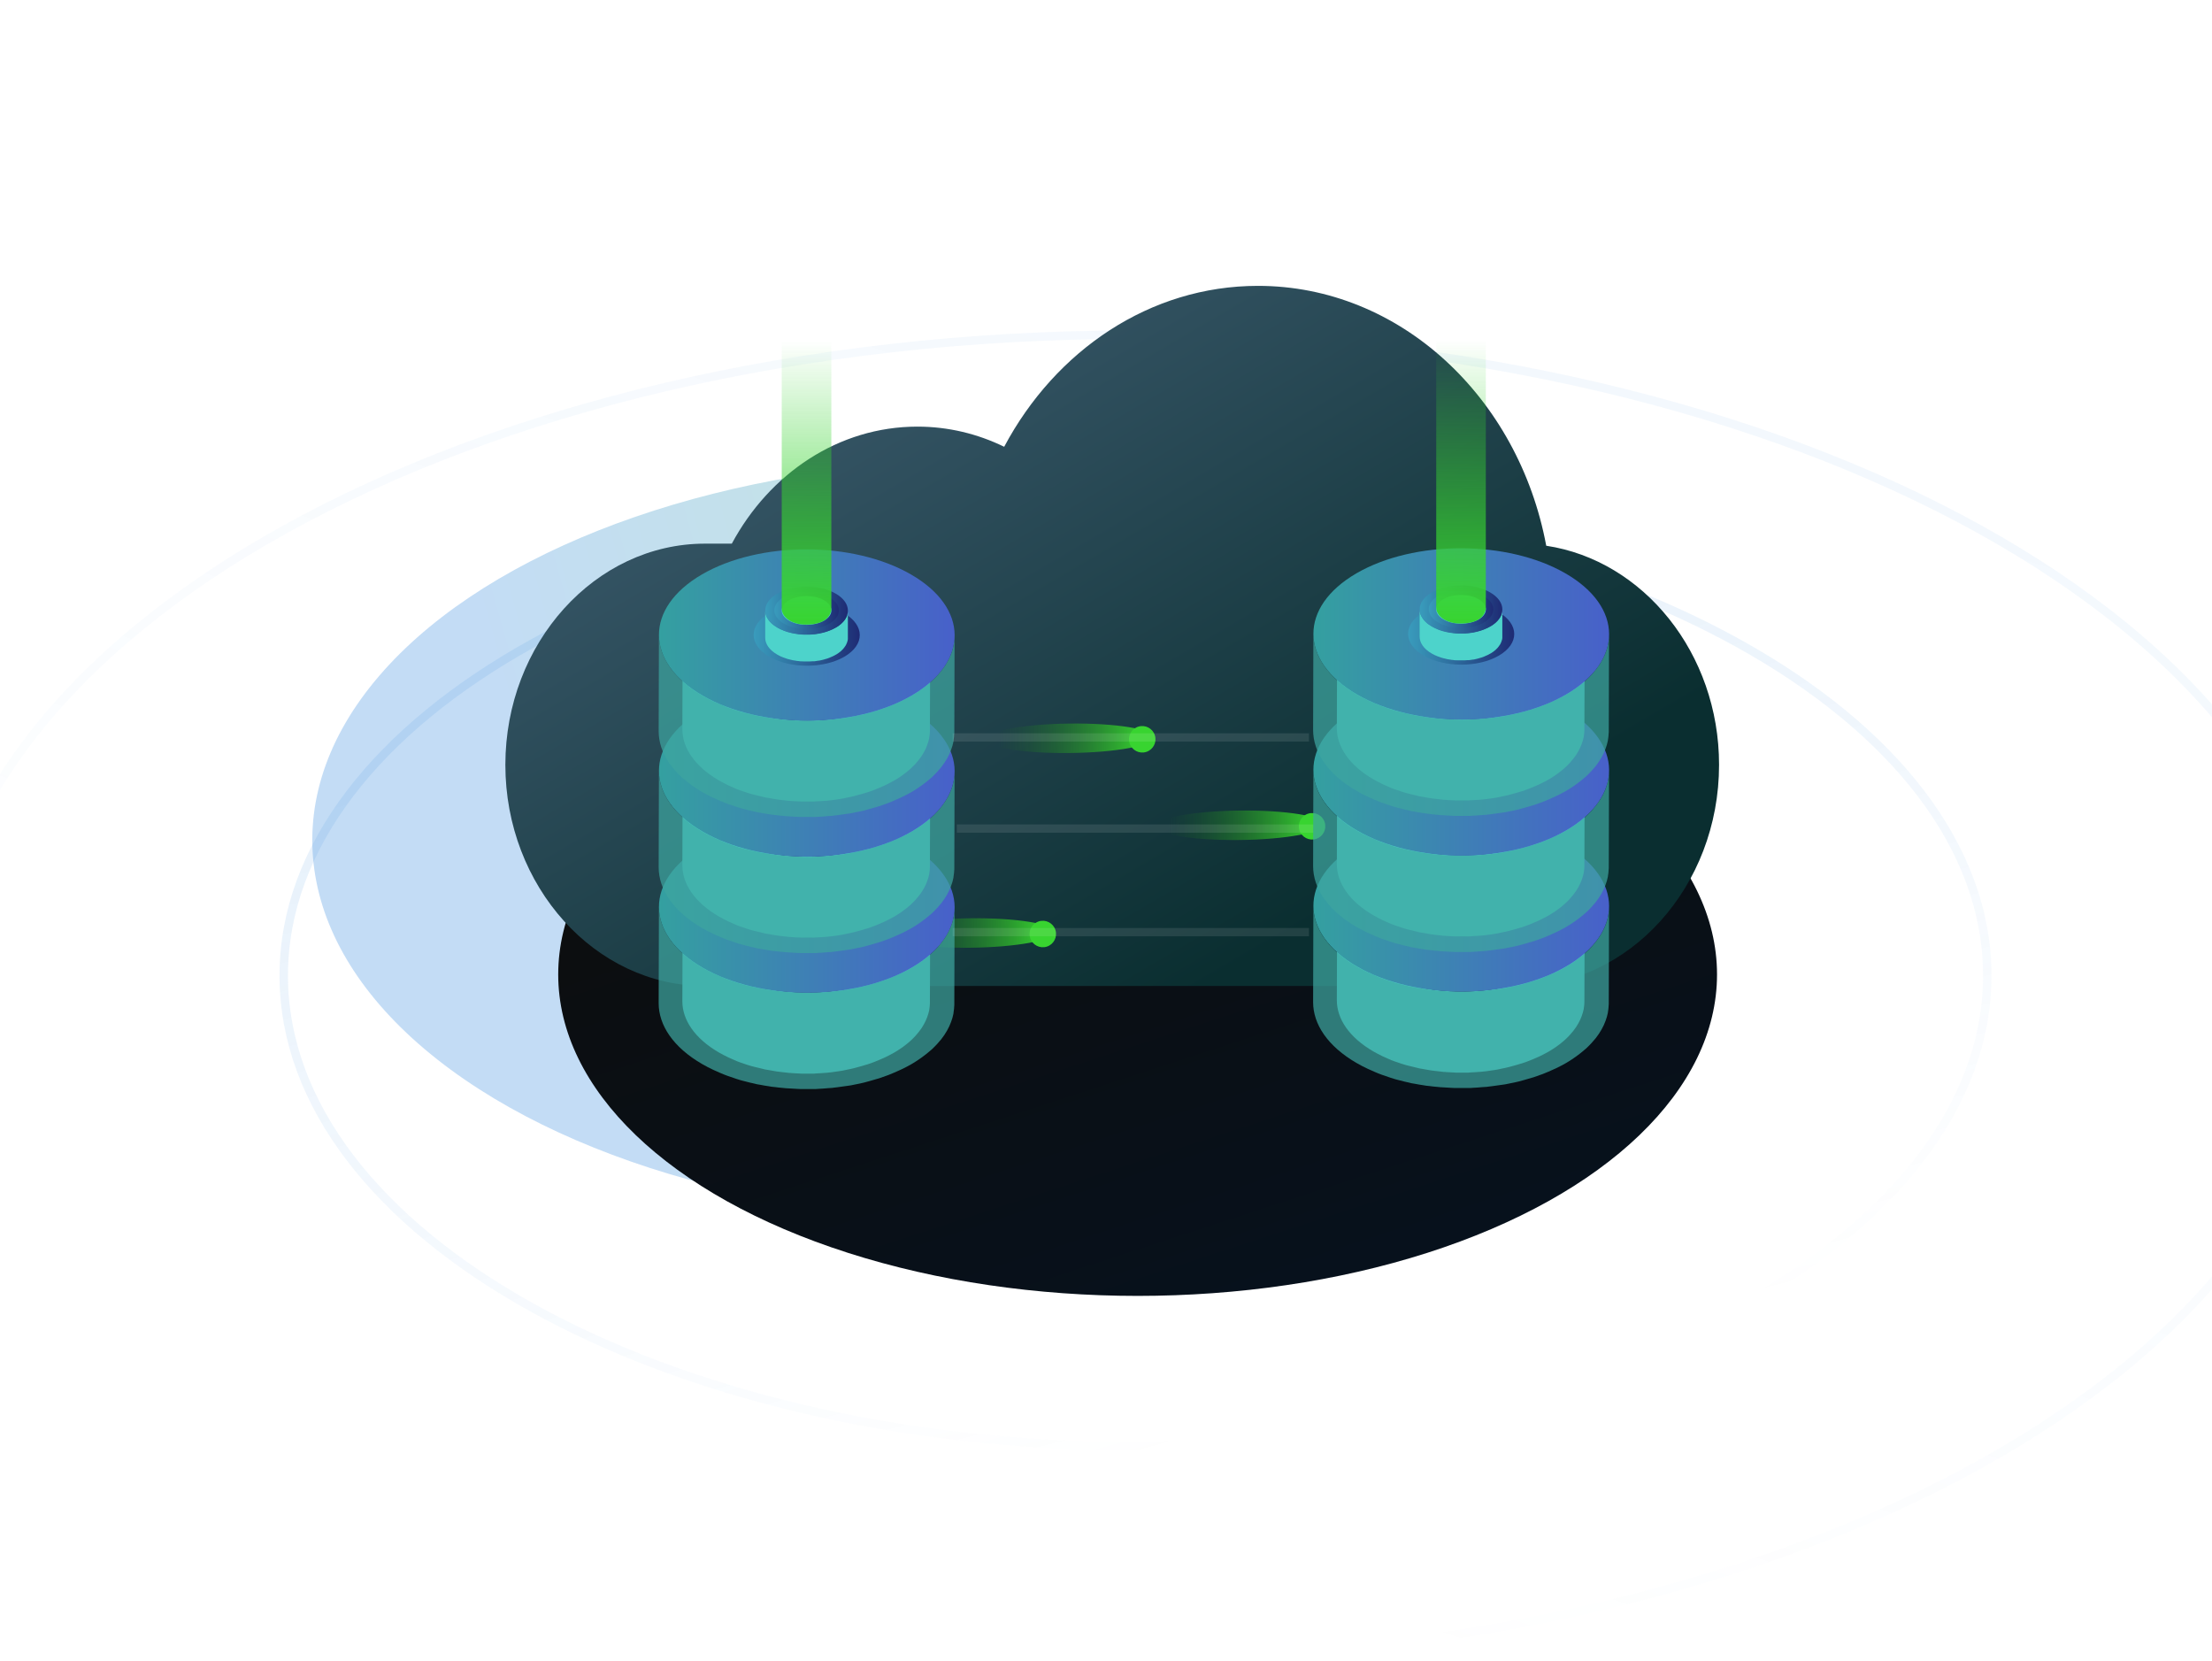 <svg width="534" height="401" viewBox="0 0 534 401" fill="none" xmlns="http://www.w3.org/2000/svg">
<g filter="url(#filter0_f_22577_111699)">
<ellipse cx="153.754" cy="107.742" rx="153.754" ry="107.742" transform="matrix(0.969 0.248 -0.635 0.773 158.766 81.273)" fill="url(#paint0_radial_22577_111699)" fill-opacity="0.3"/>
</g>
<path opacity="0.2" d="M274.122 121.881C331.045 121.881 382.529 134.681 419.746 155.325C456.998 175.989 479.746 204.372 479.746 235.484C479.746 266.597 456.998 294.98 419.746 315.644C382.529 336.288 331.045 349.089 274.122 349.089C217.199 349.089 165.714 336.288 128.497 315.644C91.245 294.98 68.498 266.597 68.498 235.484C68.498 204.372 91.245 175.989 128.497 155.325C165.714 134.681 217.199 121.881 274.122 121.881Z" stroke="url(#paint1_linear_22577_111699)" stroke-opacity="0.6" stroke-width="2.042"/>
<path opacity="0.2" d="M273.367 80.787C353.304 80.787 425.624 98.762 477.923 127.771C530.256 156.801 562.331 196.741 562.331 240.619C562.331 284.497 530.256 324.438 477.923 353.467C425.624 382.477 353.304 400.451 273.367 400.451C193.43 400.451 121.111 382.477 68.812 353.467C16.479 324.438 -15.596 284.498 -15.596 240.619C-15.596 196.741 16.479 156.801 68.812 127.771C121.111 98.762 193.43 80.787 273.367 80.787Z" stroke="url(#paint2_linear_22577_111699)" stroke-opacity="0.3" stroke-width="2.042"/>
<g filter="url(#filter1_dd_22577_111699)">
<ellipse cx="274.633" cy="235.213" rx="139.875" ry="77.588" fill="url(#paint3_linear_22577_111699)"/>
</g>
<path d="M237.544 238H366.812C393.32 238 415 213.983 415 184.612C415 157.682 396.755 135.259 373.277 131.728C366.601 95.93 337.987 69 303.685 69C277.582 69 254.784 84.605 242.421 107.841C236.005 104.717 228.924 102.976 221.471 102.976C202.416 102.976 185.759 114.317 176.669 131.224H170.188C143.68 131.224 122 155.241 122 184.612C122 213.966 143.68 238 170.188 238H236.053" fill="url(#paint4_linear_22577_111699)"/>
<g filter="url(#filter2_f_22577_111699)">
<ellipse cx="258.229" cy="178.205" rx="20.338" ry="3.555" transform="rotate(-0.655 258.229 178.205)" fill="url(#paint5_linear_22577_111699)"/>
</g>
<circle cx="275.75" cy="178.448" r="3.197" transform="rotate(-17.653 275.75 178.448)" fill="#38D430"/>
<g filter="url(#filter3_f_22577_111699)">
<ellipse cx="234.221" cy="225.205" rx="20.338" ry="3.555" transform="rotate(-0.655 234.221 225.205)" fill="url(#paint6_linear_22577_111699)"/>
</g>
<circle cx="251.743" cy="225.448" r="3.197" transform="rotate(-17.653 251.743 225.448)" fill="#38D430"/>
<g filter="url(#filter4_f_22577_111699)">
<ellipse cx="299.229" cy="199.201" rx="20.338" ry="3.555" transform="rotate(-0.655 299.229 199.201)" fill="url(#paint7_linear_22577_111699)"/>
</g>
<circle cx="316.75" cy="199.448" r="3.197" transform="rotate(-17.653 316.75 199.448)" fill="#38D430"/>
<path d="M224.66 223.122C224.66 223.122 224.66 223.293 224.66 223.357C224.596 223.997 224.447 224.659 224.255 225.299C224.255 225.321 224.255 225.364 224.233 225.385C224.148 225.684 224.041 225.982 223.913 226.281C223.913 226.303 223.892 226.345 223.87 226.367C223.316 227.669 222.526 228.928 221.437 230.145C221.373 230.23 221.309 230.294 221.245 230.379C220.84 230.828 220.391 231.276 219.901 231.703C219.837 231.767 219.751 231.831 219.687 231.895C219.196 232.322 218.684 232.727 218.15 233.111C218.065 233.175 217.98 233.218 217.916 233.282C217.318 233.709 216.699 234.115 216.016 234.499C215.376 234.883 214.693 235.224 213.988 235.566C213.818 235.651 213.625 235.737 213.433 235.822C212.814 236.121 212.174 236.377 211.512 236.633C211.427 236.676 211.342 236.697 211.256 236.74C210.552 237.017 209.826 237.252 209.101 237.487C208.588 237.636 208.076 237.786 207.564 237.935C207.18 238.042 206.795 238.149 206.39 238.255C205.835 238.383 205.28 238.49 204.725 238.618C204.319 238.703 203.935 238.789 203.53 238.853C203.359 238.874 203.188 238.896 203.018 238.938C202.335 239.045 201.63 239.152 200.947 239.237C200.734 239.258 200.542 239.28 200.328 239.301C199.923 239.344 199.517 239.365 199.112 239.408C198.429 239.472 197.767 239.515 197.084 239.536C196.657 239.536 196.209 239.557 195.782 239.579C195.227 239.579 194.693 239.579 194.138 239.579C193.69 239.579 193.221 239.579 192.772 239.536C192.26 239.536 191.769 239.493 191.257 239.45C190.787 239.408 190.339 239.386 189.87 239.344C189.379 239.301 188.867 239.237 188.376 239.173C187.927 239.109 187.479 239.045 187.031 238.981C186.497 238.896 185.964 238.81 185.451 238.703C185.046 238.618 184.619 238.533 184.214 238.447C183.595 238.319 182.976 238.149 182.357 237.999C181.951 237.892 181.567 237.786 181.161 237.679C180.948 237.615 180.735 237.551 180.521 237.487C179.902 237.295 179.304 237.081 178.707 236.868C178.536 236.804 178.365 236.74 178.195 236.676C177.64 236.462 177.127 236.228 176.594 235.993C176.338 235.886 176.082 235.779 175.825 235.651C175.078 235.288 174.331 234.904 173.627 234.499C169.935 232.364 167.395 229.824 166.029 227.114C165.196 225.492 164.791 223.827 164.791 222.141L164.727 241.692C164.727 246.152 167.672 250.635 173.563 254.05C174.267 254.455 175.014 254.839 175.761 255.202C176.018 255.33 176.274 255.416 176.53 255.544C176.978 255.736 177.426 255.949 177.874 256.141C177.96 256.163 178.045 256.205 178.109 256.227C178.28 256.291 178.451 256.355 178.621 256.419C179.219 256.632 179.817 256.846 180.436 257.038C180.649 257.102 180.863 257.166 181.076 257.23C181.225 257.273 181.353 257.315 181.503 257.358C181.759 257.422 182.015 257.486 182.271 257.55C182.89 257.721 183.509 257.87 184.128 257.998C184.299 258.041 184.448 258.084 184.619 258.126C184.875 258.169 185.11 258.212 185.366 258.254C185.9 258.361 186.412 258.447 186.946 258.532C187.159 258.575 187.372 258.617 187.586 258.639C187.821 258.681 188.055 258.681 188.29 258.724C188.781 258.788 189.293 258.852 189.784 258.895C190.019 258.916 190.254 258.959 190.489 258.98C190.702 258.98 190.937 258.98 191.15 259.023C191.663 259.066 192.153 259.087 192.666 259.108C192.922 259.108 193.178 259.151 193.434 259.151C193.648 259.151 193.84 259.151 194.053 259.151C194.608 259.151 195.142 259.151 195.697 259.151C195.974 259.151 196.23 259.151 196.508 259.151C196.678 259.151 196.828 259.13 196.999 259.108C197.682 259.087 198.343 259.023 199.026 258.98C199.304 258.959 199.581 258.959 199.837 258.916C199.965 258.916 200.093 258.873 200.221 258.873C200.435 258.852 200.627 258.831 200.819 258.809C201.523 258.724 202.206 258.617 202.889 258.511C203.06 258.489 203.231 258.468 203.402 258.425C203.487 258.425 203.572 258.404 203.637 258.383C203.957 258.318 204.277 258.233 204.597 258.169C205.152 258.062 205.707 257.956 206.262 257.806C206.667 257.7 207.052 257.593 207.436 257.486C207.948 257.337 208.482 257.209 208.972 257.038C209.079 256.995 209.186 256.974 209.293 256.953C209.912 256.76 210.509 256.547 211.107 256.312C211.192 256.269 211.278 256.248 211.363 256.205C212.025 255.949 212.644 255.672 213.284 255.394C213.476 255.309 213.647 255.224 213.839 255.138C214.522 254.797 215.205 254.455 215.867 254.071C215.995 254.007 216.101 253.922 216.229 253.858C216.763 253.537 217.275 253.196 217.766 252.854C217.852 252.79 217.937 252.748 218.001 252.684C218.556 252.278 219.068 251.873 219.538 251.467C219.602 251.403 219.687 251.339 219.751 251.275C219.837 251.19 219.922 251.126 220.007 251.04C220.391 250.677 220.754 250.315 221.074 249.952C221.138 249.866 221.203 249.802 221.267 249.717C221.459 249.482 221.672 249.269 221.843 249.034C222.312 248.458 222.697 247.86 223.038 247.241C223.358 246.686 223.614 246.11 223.828 245.534C224.041 244.979 224.191 244.424 224.319 243.847C224.319 243.805 224.319 243.741 224.34 243.698C224.34 243.698 224.34 243.698 224.34 243.677C224.383 243.399 224.425 243.143 224.447 242.866C224.447 242.759 224.447 242.652 224.468 242.545C224.468 242.417 224.489 242.289 224.489 242.14C224.489 242.054 224.489 241.969 224.489 241.884L224.554 222.333C224.554 222.61 224.554 222.866 224.511 223.144L224.66 223.122Z" fill="#4DD3CB"/>
<path d="M215.842 209.958C227.581 216.745 227.645 227.716 215.991 234.503C204.338 241.291 185.363 241.291 173.602 234.503C161.863 227.716 161.799 216.745 173.474 209.958C185.128 203.17 204.103 203.17 215.842 209.958Z" fill="url(#paint8_linear_22577_111699)"/>
<path style="mix-blend-mode:multiply" d="M205.686 215.872C211.791 219.394 211.812 225.092 205.772 228.614C199.71 232.136 189.87 232.136 183.766 228.614C177.683 225.092 177.64 219.394 183.702 215.872C189.764 212.35 199.603 212.35 205.686 215.872Z" fill="url(#paint9_linear_22577_111699)"/>
<path d="M203.164 217.342C207.86 220.052 207.881 224.428 203.228 227.138C198.575 229.849 190.998 229.849 186.324 227.138C181.649 224.428 181.628 220.052 186.281 217.342C190.934 214.631 198.511 214.631 203.185 217.342H203.164Z" fill="#4DD3CB"/>
<g style="mix-blend-mode:screen" opacity="0.72">
<path d="M230.382 220.012C230.382 220.012 230.382 220.204 230.382 220.311C230.296 221.079 230.147 221.848 229.912 222.616C229.912 222.659 229.891 222.68 229.87 222.723C229.763 223.085 229.635 223.427 229.485 223.79C229.485 223.832 229.464 223.854 229.443 223.897C228.802 225.455 227.821 226.949 226.561 228.4C226.476 228.485 226.412 228.592 226.326 228.678C225.836 229.211 225.302 229.745 224.726 230.257C224.64 230.321 224.555 230.406 224.47 230.47C223.893 230.961 223.296 231.452 222.634 231.922C222.549 231.986 222.442 232.05 222.335 232.135C221.631 232.626 220.884 233.117 220.073 233.587C219.304 234.035 218.493 234.462 217.661 234.846C217.447 234.953 217.234 235.059 216.999 235.145C216.252 235.486 215.505 235.806 214.715 236.127C214.609 236.169 214.502 236.212 214.417 236.255C213.584 236.575 212.73 236.852 211.855 237.13C211.258 237.322 210.639 237.493 210.02 237.663C209.55 237.791 209.102 237.919 208.611 238.048C207.971 238.197 207.288 238.346 206.626 238.474C206.156 238.581 205.666 238.688 205.196 238.773C205.004 238.816 204.79 238.837 204.598 238.859C203.787 238.987 202.955 239.115 202.122 239.2C201.888 239.221 201.632 239.264 201.397 239.285C200.927 239.328 200.436 239.371 199.967 239.414C199.156 239.478 198.366 239.542 197.555 239.584C197.043 239.606 196.53 239.627 195.997 239.627C195.356 239.627 194.695 239.627 194.054 239.627C193.5 239.627 192.966 239.606 192.411 239.584C191.813 239.563 191.216 239.52 190.597 239.478C190.042 239.435 189.487 239.392 188.953 239.35C188.356 239.285 187.758 239.221 187.182 239.157C186.648 239.093 186.115 239.008 185.581 238.923C184.941 238.816 184.322 238.709 183.681 238.602C183.19 238.517 182.7 238.41 182.209 238.304C181.462 238.133 180.715 237.962 179.989 237.77C179.519 237.642 179.028 237.535 178.58 237.386C178.324 237.3 178.068 237.236 177.833 237.151C177.107 236.916 176.382 236.682 175.656 236.404C175.443 236.319 175.251 236.255 175.037 236.169C174.397 235.913 173.756 235.636 173.137 235.358C172.839 235.23 172.519 235.102 172.22 234.953C171.323 234.526 170.448 234.078 169.594 233.587C165.198 231.047 162.188 228.016 160.545 224.793C159.563 222.872 159.072 220.866 159.072 218.859L159.008 242.146C159.008 247.46 162.508 252.796 169.53 256.851C170.363 257.342 171.259 257.791 172.156 258.218C172.454 258.367 172.775 258.474 173.073 258.623C173.607 258.858 174.141 259.114 174.696 259.327C174.781 259.37 174.888 259.391 174.973 259.434C175.186 259.52 175.379 259.584 175.592 259.669C176.296 259.925 177.022 260.181 177.769 260.416C178.025 260.501 178.26 260.565 178.516 260.651C178.687 260.693 178.858 260.757 179.028 260.8C179.327 260.885 179.647 260.95 179.946 261.035C180.672 261.227 181.419 261.419 182.166 261.569C182.358 261.611 182.55 261.675 182.764 261.718C183.062 261.782 183.361 261.825 183.66 261.867C184.279 261.995 184.919 262.102 185.538 262.187C185.794 262.23 186.051 262.273 186.307 262.316C186.584 262.358 186.862 262.38 187.139 262.401C187.737 262.486 188.313 262.55 188.911 262.593C189.188 262.614 189.466 262.657 189.764 262.678C190.02 262.7 190.298 262.7 190.554 262.721C191.152 262.764 191.749 262.785 192.368 262.828C192.667 262.828 192.966 262.87 193.265 262.87C193.5 262.87 193.756 262.87 193.99 262.87C194.652 262.87 195.292 262.87 195.954 262.87C196.274 262.87 196.594 262.87 196.915 262.87C197.107 262.87 197.299 262.849 197.491 262.828C198.302 262.785 199.092 262.742 199.903 262.657C200.223 262.636 200.543 262.614 200.885 262.593C201.034 262.593 201.205 262.55 201.354 262.529C201.589 262.508 201.845 262.465 202.08 262.444C202.912 262.337 203.745 262.23 204.556 262.102C204.748 262.059 204.961 262.038 205.153 262.017C205.239 262.017 205.345 261.995 205.431 261.974C205.815 261.91 206.199 261.803 206.583 261.739C207.245 261.611 207.907 261.483 208.568 261.312C209.038 261.206 209.507 261.056 209.977 260.928C210.596 260.757 211.215 260.587 211.813 260.395C211.941 260.352 212.069 260.331 212.197 260.288C212.922 260.053 213.648 259.797 214.374 259.519C214.481 259.477 214.587 259.434 214.694 259.391C215.462 259.093 216.231 258.751 216.978 258.41C217.191 258.303 217.426 258.196 217.639 258.111C218.472 257.705 219.283 257.3 220.051 256.851C220.201 256.766 220.35 256.681 220.478 256.595C221.119 256.211 221.716 255.806 222.292 255.4C222.399 255.336 222.485 255.272 222.591 255.187C223.253 254.717 223.851 254.226 224.427 253.735C224.512 253.671 224.598 253.586 224.683 253.522C224.79 253.436 224.896 253.33 225.003 253.244C225.451 252.817 225.878 252.391 226.284 251.942C226.369 251.857 226.433 251.75 226.519 251.665C226.753 251.387 227.009 251.131 227.223 250.854C227.778 250.15 228.247 249.445 228.653 248.719C229.037 248.058 229.336 247.375 229.592 246.692C229.848 246.03 230.04 245.347 230.168 244.685C230.168 244.621 230.168 244.557 230.19 244.493C230.19 244.493 230.19 244.472 230.19 244.451C230.254 244.131 230.296 243.81 230.318 243.49C230.318 243.362 230.318 243.234 230.339 243.106C230.339 242.957 230.36 242.786 230.382 242.636C230.382 242.53 230.382 242.423 230.382 242.316L230.446 219.03C230.446 219.35 230.424 219.67 230.403 219.991L230.382 220.012Z" fill="#3DA59F"/>
</g>
<path d="M219.914 204.328C233.915 212.396 233.979 225.48 220.084 233.569C206.19 241.637 183.586 241.637 169.606 233.569C155.626 225.501 155.562 212.418 169.457 204.328C183.352 196.26 205.933 196.26 219.914 204.328Z" fill="url(#paint10_linear_22577_111699)"/>
<path style="mix-blend-mode:multiply" d="M203.772 213.689C208.788 216.592 208.831 221.287 203.836 224.19C198.842 227.093 190.731 227.093 185.715 224.19C180.7 221.287 180.678 216.592 185.651 213.689C190.646 210.786 198.757 210.786 203.772 213.689Z" fill="url(#paint11_linear_22577_111699)"/>
<path d="M224.66 190.302C224.66 190.302 224.66 190.473 224.66 190.537C224.596 191.177 224.447 191.839 224.255 192.479C224.255 192.501 224.255 192.543 224.233 192.565C224.148 192.863 224.041 193.162 223.913 193.461C223.913 193.482 223.892 193.525 223.87 193.546C223.316 194.848 222.526 196.108 221.437 197.324C221.373 197.41 221.309 197.474 221.245 197.559C220.84 198.007 220.391 198.455 219.901 198.882C219.837 198.946 219.751 199.01 219.687 199.074C219.196 199.501 218.684 199.907 218.15 200.291C218.065 200.355 217.98 200.398 217.916 200.462C217.318 200.889 216.699 201.294 216.016 201.678C215.376 202.063 214.693 202.404 213.988 202.746C213.818 202.831 213.625 202.916 213.433 203.002C212.814 203.301 212.174 203.557 211.512 203.813C211.427 203.855 211.342 203.877 211.256 203.92C210.552 204.197 209.826 204.432 209.101 204.667C208.588 204.816 208.076 204.965 207.564 205.115C207.18 205.221 206.795 205.328 206.39 205.435C205.835 205.563 205.28 205.67 204.725 205.798C204.319 205.883 203.935 205.969 203.53 206.033C203.359 206.054 203.188 206.075 203.018 206.118C202.335 206.225 201.63 206.331 200.947 206.417C200.734 206.438 200.542 206.459 200.328 206.481C199.923 206.523 199.517 206.545 199.112 206.588C198.429 206.652 197.767 206.694 197.084 206.716C196.657 206.716 196.209 206.737 195.782 206.758C195.227 206.758 194.693 206.758 194.138 206.758C193.69 206.758 193.221 206.758 192.772 206.716C192.26 206.716 191.769 206.673 191.257 206.63C190.787 206.609 190.339 206.566 189.87 206.523C189.379 206.481 188.867 206.417 188.376 206.353C187.927 206.289 187.479 206.225 187.031 206.161C186.497 206.075 185.964 205.99 185.451 205.883C185.046 205.798 184.619 205.712 184.214 205.627C183.595 205.499 182.976 205.328 182.357 205.179C181.951 205.072 181.567 204.965 181.161 204.859C180.948 204.795 180.735 204.731 180.521 204.667C179.902 204.474 179.304 204.261 178.707 204.048C178.536 203.984 178.365 203.92 178.195 203.855C177.64 203.642 177.127 203.407 176.594 203.172C176.338 203.066 176.082 202.959 175.825 202.831C175.078 202.468 174.331 202.084 173.627 201.678C169.935 199.544 167.395 197.004 166.029 194.293C165.196 192.671 164.791 190.985 164.791 189.32L164.727 208.871C164.727 213.332 167.672 217.814 173.563 221.229C174.267 221.635 175.014 222.019 175.761 222.382C176.018 222.51 176.274 222.595 176.53 222.723C176.978 222.916 177.426 223.129 177.874 223.321C177.96 223.342 178.045 223.385 178.109 223.407C178.28 223.471 178.451 223.535 178.621 223.599C179.219 223.812 179.817 224.025 180.436 224.218C180.649 224.282 180.863 224.346 181.076 224.41C181.225 224.452 181.353 224.495 181.503 224.538C181.759 224.602 182.015 224.666 182.271 224.73C182.89 224.901 183.509 225.05 184.128 225.178C184.299 225.221 184.448 225.263 184.619 225.306C184.875 225.349 185.11 225.391 185.366 225.434C185.9 225.541 186.412 225.626 186.946 225.712C187.159 225.754 187.372 225.797 187.586 225.818C187.821 225.861 188.055 225.861 188.29 225.904C188.781 225.968 189.293 226.032 189.784 226.074C190.019 226.096 190.254 226.138 190.489 226.16C190.702 226.16 190.937 226.16 191.15 226.203C191.663 226.245 192.153 226.267 192.666 226.288C192.922 226.288 193.178 226.331 193.434 226.331C193.648 226.331 193.84 226.331 194.053 226.331C194.608 226.331 195.142 226.331 195.697 226.331C195.974 226.331 196.23 226.331 196.508 226.331C196.678 226.331 196.828 226.309 196.999 226.288C197.682 226.267 198.343 226.203 199.026 226.16C199.304 226.138 199.581 226.138 199.837 226.096C199.965 226.096 200.093 226.053 200.221 226.053C200.435 226.032 200.627 226.01 200.819 225.989C201.523 225.904 202.206 225.818 202.889 225.69C203.06 225.669 203.231 225.648 203.402 225.605C203.487 225.605 203.572 225.584 203.637 225.562C203.957 225.498 204.277 225.413 204.597 225.349C205.152 225.242 205.707 225.135 206.262 224.986C206.667 224.879 207.052 224.773 207.436 224.666C207.948 224.516 208.482 224.388 208.972 224.218C209.079 224.175 209.186 224.154 209.293 224.132C209.912 223.94 210.509 223.727 211.107 223.492C211.192 223.449 211.278 223.428 211.363 223.385C212.025 223.129 212.644 222.852 213.284 222.574C213.476 222.489 213.647 222.403 213.839 222.318C214.522 221.976 215.205 221.635 215.867 221.251C215.995 221.187 216.101 221.101 216.229 221.037C216.763 220.717 217.275 220.376 217.766 220.034C217.852 219.97 217.937 219.927 218.001 219.863C218.556 219.458 219.068 219.052 219.538 218.647C219.602 218.583 219.687 218.519 219.751 218.455C219.837 218.369 219.922 218.305 220.007 218.22C220.391 217.857 220.754 217.494 221.074 217.131C221.138 217.046 221.203 216.982 221.267 216.897C221.459 216.662 221.672 216.448 221.843 216.214C222.312 215.637 222.697 215.04 223.038 214.421C223.358 213.866 223.614 213.289 223.828 212.713C224.041 212.158 224.191 211.603 224.319 211.027C224.319 210.984 224.319 210.92 224.34 210.878C224.34 210.878 224.34 210.878 224.34 210.856C224.383 210.579 224.425 210.323 224.447 210.045C224.447 209.938 224.447 209.832 224.468 209.725C224.468 209.597 224.489 209.469 224.489 209.32C224.489 209.234 224.489 209.149 224.489 209.063L224.554 189.512C224.554 189.79 224.554 190.046 224.511 190.323L224.66 190.302Z" fill="#4DD3CB"/>
<path d="M215.842 177.133C227.581 183.921 227.645 194.892 215.991 201.679C204.338 208.466 185.363 208.466 173.602 201.679C161.863 194.892 161.799 183.921 173.474 177.133C185.128 170.346 204.103 170.346 215.842 177.133Z" fill="url(#paint12_linear_22577_111699)"/>
<path style="mix-blend-mode:multiply" d="M205.686 183.024C211.791 186.546 211.812 192.245 205.772 195.766C199.71 199.288 189.87 199.288 183.766 195.766C177.683 192.245 177.64 186.546 183.702 183.024C189.764 179.502 199.603 179.502 205.686 183.024Z" fill="url(#paint13_linear_22577_111699)"/>
<path d="M203.164 184.502C207.86 187.212 207.881 191.588 203.228 194.299C198.575 197.009 190.998 197.009 186.324 194.299C181.649 191.588 181.628 187.212 186.281 184.502C190.934 181.791 198.511 181.791 203.185 184.502H203.164Z" fill="#4DD3CB"/>
<g style="mix-blend-mode:screen" opacity="0.72">
<path d="M230.382 187.166C230.382 187.166 230.382 187.359 230.382 187.465C230.296 188.234 230.147 189.002 229.912 189.77C229.912 189.813 229.891 189.834 229.87 189.877C229.763 190.24 229.635 190.581 229.485 190.944C229.485 190.987 229.464 191.008 229.443 191.051C228.802 192.609 227.821 194.103 226.561 195.555C226.476 195.64 226.412 195.747 226.326 195.832C225.836 196.366 225.302 196.899 224.726 197.411C224.64 197.475 224.555 197.561 224.47 197.625C223.893 198.116 223.296 198.607 222.634 199.076C222.549 199.14 222.442 199.204 222.335 199.29C221.631 199.781 220.884 200.272 220.073 200.741C219.304 201.189 218.493 201.616 217.661 202C217.447 202.107 217.234 202.214 216.999 202.299C216.252 202.641 215.505 202.961 214.715 203.281C214.609 203.324 214.502 203.366 214.417 203.409C213.584 203.729 212.73 204.007 211.855 204.284C211.258 204.476 210.639 204.647 210.02 204.818C209.55 204.946 209.102 205.074 208.611 205.202C207.971 205.351 207.288 205.501 206.626 205.629C206.156 205.736 205.666 205.842 205.196 205.928C205.004 205.97 204.79 205.992 204.598 206.034C203.787 206.162 202.955 206.291 202.122 206.376C201.888 206.397 201.632 206.44 201.397 206.461C200.927 206.504 200.436 206.547 199.967 206.589C199.156 206.653 198.366 206.717 197.555 206.76C197.043 206.781 196.53 206.803 195.997 206.803C195.356 206.803 194.695 206.803 194.054 206.803C193.5 206.803 192.966 206.781 192.411 206.76C191.813 206.739 191.216 206.696 190.597 206.653C190.042 206.611 189.487 206.568 188.953 206.525C188.356 206.461 187.758 206.397 187.182 206.333C186.648 206.269 186.115 206.184 185.581 206.098C184.941 205.992 184.322 205.885 183.681 205.778C183.19 205.693 182.7 205.586 182.209 205.479C181.462 205.309 180.715 205.138 179.989 204.946C179.519 204.818 179.028 204.711 178.58 204.562C178.324 204.476 178.068 204.412 177.833 204.327C177.107 204.092 176.382 203.857 175.656 203.58C175.443 203.494 175.251 203.43 175.037 203.345C174.397 203.089 173.756 202.811 173.137 202.534C172.839 202.406 172.519 202.278 172.22 202.128C171.323 201.702 170.448 201.253 169.594 200.762C165.198 198.223 162.188 195.192 160.545 191.969C159.563 190.048 159.072 188.041 159.072 186.035L159.008 209.321C159.008 214.636 162.508 219.972 169.53 224.027C170.363 224.518 171.259 224.966 172.156 225.393C172.454 225.543 172.775 225.649 173.073 225.799C173.607 226.034 174.141 226.29 174.696 226.503C174.781 226.546 174.888 226.567 174.973 226.61C175.186 226.695 175.379 226.759 175.592 226.845C176.296 227.101 177.022 227.357 177.769 227.592C178.025 227.677 178.26 227.741 178.516 227.826C178.687 227.869 178.858 227.933 179.028 227.976C179.327 228.061 179.647 228.125 179.946 228.211C180.672 228.403 181.419 228.595 182.166 228.744C182.358 228.787 182.55 228.851 182.764 228.894C183.062 228.958 183.361 229 183.66 229.043C184.279 229.171 184.919 229.278 185.538 229.363C185.794 229.406 186.051 229.449 186.307 229.491C186.584 229.534 186.862 229.555 187.139 229.577C187.737 229.662 188.313 229.726 188.911 229.769C189.188 229.79 189.466 229.833 189.764 229.854C190.02 229.876 190.298 229.875 190.554 229.897C191.152 229.94 191.749 229.961 192.368 230.004C192.667 230.004 192.966 230.046 193.265 230.046C193.5 230.046 193.756 230.046 193.99 230.046C194.652 230.046 195.292 230.046 195.954 230.046C196.274 230.046 196.594 230.046 196.915 230.046C197.107 230.046 197.299 230.025 197.491 230.004C198.302 229.961 199.092 229.918 199.903 229.833C200.223 229.811 200.543 229.79 200.885 229.769C201.034 229.769 201.205 229.726 201.354 229.705C201.589 229.683 201.845 229.641 202.08 229.619C202.912 229.513 203.745 229.406 204.556 229.278C204.748 229.235 204.961 229.214 205.153 229.193C205.239 229.193 205.345 229.171 205.431 229.15C205.815 229.086 206.199 228.979 206.583 228.915C207.245 228.787 207.907 228.659 208.568 228.488C209.038 228.381 209.507 228.232 209.977 228.104C210.596 227.933 211.215 227.762 211.813 227.57C211.941 227.528 212.069 227.506 212.197 227.464C212.922 227.229 213.648 226.973 214.374 226.695C214.481 226.653 214.587 226.61 214.694 226.567C215.462 226.268 216.231 225.927 216.978 225.585C217.191 225.479 217.426 225.372 217.639 225.287C218.472 224.881 219.283 224.475 220.051 224.027C220.201 223.942 220.35 223.857 220.478 223.771C221.119 223.387 221.716 222.981 222.292 222.576C222.399 222.512 222.485 222.448 222.591 222.362C223.253 221.893 223.851 221.402 224.427 220.911C224.512 220.847 224.598 220.762 224.683 220.698C224.79 220.612 224.896 220.506 225.003 220.42C225.451 219.993 225.878 219.566 226.284 219.118C226.369 219.033 226.433 218.926 226.519 218.841C226.753 218.563 227.009 218.307 227.223 218.03C227.778 217.325 228.247 216.621 228.653 215.895C229.037 215.234 229.336 214.551 229.592 213.868C229.848 213.206 230.04 212.523 230.168 211.861C230.168 211.797 230.168 211.733 230.19 211.669C230.19 211.669 230.19 211.648 230.19 211.626C230.254 211.306 230.296 210.986 230.318 210.666C230.318 210.538 230.318 210.41 230.339 210.282C230.339 210.132 230.36 209.962 230.382 209.812C230.382 209.706 230.382 209.599 230.382 209.492L230.446 186.206C230.446 186.526 230.424 186.846 230.403 187.166H230.382Z" fill="#3DA59F"/>
</g>
<path d="M219.914 171.477C233.915 179.545 233.979 192.629 220.084 200.718C206.19 208.786 183.586 208.807 169.606 200.718C155.626 192.65 155.562 179.566 169.457 171.477C183.352 163.409 205.933 163.409 219.914 171.477Z" fill="url(#paint14_linear_22577_111699)"/>
<path style="mix-blend-mode:multiply" d="M203.772 180.841C208.788 183.744 208.831 188.44 203.836 191.342C198.842 194.245 190.731 194.245 185.715 191.342C180.7 188.44 180.678 183.744 185.651 180.841C190.646 177.938 198.757 177.938 203.772 180.841Z" fill="url(#paint15_linear_22577_111699)"/>
<path d="M224.66 157.454C224.66 157.454 224.66 157.625 224.66 157.689C224.596 158.33 224.447 158.991 224.255 159.632C224.255 159.653 224.255 159.696 224.233 159.717C224.148 160.016 224.041 160.315 223.913 160.613C223.913 160.635 223.892 160.677 223.87 160.699C223.316 162.001 222.526 163.26 221.437 164.477C221.373 164.562 221.309 164.626 221.245 164.711C220.84 165.16 220.391 165.608 219.901 166.035C219.837 166.099 219.751 166.163 219.687 166.227C219.196 166.654 218.684 167.059 218.15 167.443C218.065 167.507 217.98 167.55 217.916 167.614C217.318 168.041 216.699 168.447 216.016 168.831C215.376 169.215 214.693 169.556 213.988 169.898C213.818 169.983 213.625 170.069 213.433 170.154C212.814 170.453 212.174 170.709 211.512 170.965C211.427 171.008 211.342 171.029 211.256 171.072C210.552 171.349 209.826 171.584 209.101 171.819C208.588 171.968 208.076 172.118 207.564 172.267C207.18 172.374 206.795 172.481 206.39 172.587C205.835 172.715 205.28 172.822 204.725 172.95C204.319 173.036 203.935 173.121 203.53 173.185C203.359 173.206 203.188 173.228 203.018 173.27C202.335 173.377 201.63 173.484 200.947 173.569C200.734 173.59 200.542 173.612 200.328 173.633C199.923 173.676 199.517 173.697 199.112 173.74C198.429 173.804 197.767 173.847 197.084 173.868C196.657 173.868 196.209 173.889 195.782 173.911C195.227 173.911 194.693 173.911 194.138 173.911C193.69 173.911 193.221 173.911 192.772 173.868C192.26 173.868 191.769 173.825 191.257 173.783C190.787 173.74 190.339 173.719 189.87 173.676C189.379 173.633 188.867 173.569 188.376 173.505C187.927 173.441 187.479 173.377 187.031 173.313C186.497 173.228 185.964 173.142 185.451 173.036C185.046 172.95 184.619 172.865 184.214 172.779C183.595 172.651 182.976 172.481 182.357 172.331C181.951 172.224 181.567 172.118 181.161 172.011C180.948 171.947 180.735 171.883 180.521 171.819C179.902 171.627 179.304 171.413 178.707 171.2C178.536 171.136 178.365 171.072 178.195 171.008C177.64 170.794 177.127 170.56 176.594 170.325C176.338 170.218 176.082 170.111 175.825 169.983C175.078 169.62 174.331 169.236 173.627 168.831C169.935 166.696 167.395 164.156 166.029 161.446C165.196 159.824 164.791 158.159 164.791 156.473L164.727 176.024C164.727 180.485 167.672 184.967 173.563 188.382C174.267 188.787 175.014 189.172 175.761 189.534C176.018 189.662 176.274 189.748 176.53 189.876C176.978 190.068 177.426 190.281 177.874 190.473C177.96 190.495 178.045 190.538 178.109 190.559C178.28 190.623 178.451 190.687 178.621 190.751C179.219 190.964 179.817 191.178 180.436 191.37C180.649 191.434 180.863 191.498 181.076 191.562C181.225 191.605 181.353 191.647 181.503 191.69C181.759 191.754 182.015 191.818 182.271 191.882C182.89 192.053 183.509 192.202 184.128 192.33C184.299 192.373 184.448 192.416 184.619 192.458C184.875 192.501 185.11 192.544 185.366 192.587C185.9 192.693 186.412 192.779 186.946 192.864C187.159 192.907 187.372 192.949 187.586 192.971C187.821 193.013 188.055 193.013 188.29 193.056C188.781 193.12 189.293 193.184 189.784 193.227C190.019 193.248 190.254 193.291 190.489 193.312C190.702 193.312 190.937 193.312 191.15 193.355C191.663 193.398 192.153 193.419 192.666 193.44C192.922 193.44 193.178 193.483 193.434 193.483C193.648 193.483 193.84 193.483 194.053 193.483C194.608 193.483 195.142 193.483 195.697 193.483C195.974 193.483 196.23 193.483 196.508 193.483C196.678 193.483 196.828 193.462 196.999 193.44C197.682 193.419 198.343 193.355 199.026 193.312C199.304 193.291 199.581 193.291 199.837 193.248C199.965 193.248 200.093 193.205 200.221 193.205C200.435 193.184 200.627 193.163 200.819 193.141C201.523 193.056 202.206 192.971 202.889 192.843C203.06 192.821 203.231 192.8 203.402 192.757C203.487 192.757 203.572 192.736 203.637 192.715C203.957 192.651 204.277 192.565 204.597 192.501C205.152 192.394 205.707 192.288 206.262 192.138C206.667 192.032 207.052 191.925 207.436 191.818C207.948 191.669 208.482 191.541 208.972 191.37C209.079 191.327 209.186 191.306 209.293 191.285C209.912 191.092 210.509 190.879 211.107 190.644C211.192 190.602 211.278 190.58 211.363 190.537C212.025 190.281 212.644 190.004 213.284 189.726C213.476 189.641 213.647 189.556 213.839 189.47C214.522 189.129 215.205 188.787 215.867 188.403C215.995 188.339 216.101 188.254 216.229 188.19C216.763 187.87 217.275 187.528 217.766 187.187C217.852 187.123 217.937 187.08 218.001 187.016C218.556 186.61 219.068 186.205 219.538 185.799C219.602 185.735 219.687 185.671 219.751 185.607C219.837 185.522 219.922 185.458 220.007 185.372C220.391 185.009 220.754 184.647 221.074 184.284C221.138 184.198 221.203 184.134 221.267 184.049C221.459 183.814 221.672 183.601 221.843 183.366C222.312 182.79 222.697 182.192 223.038 181.573C223.358 181.018 223.614 180.442 223.828 179.866C224.041 179.311 224.191 178.756 224.319 178.179C224.319 178.137 224.319 178.073 224.34 178.03C224.34 178.03 224.34 178.03 224.34 178.009C224.383 177.731 224.425 177.475 224.447 177.198C224.447 177.091 224.447 176.984 224.468 176.877C224.468 176.749 224.489 176.621 224.489 176.472C224.489 176.387 224.489 176.301 224.489 176.216L224.554 156.665C224.554 156.942 224.554 157.198 224.511 157.476L224.66 157.454Z" fill="#4DD3CB"/>
<path d="M215.842 144.286C227.581 151.073 227.645 162.044 215.991 168.831C204.338 175.619 185.363 175.619 173.602 168.831C161.863 162.044 161.799 151.073 173.474 144.286C185.128 137.498 204.103 137.498 215.842 144.286Z" fill="url(#paint16_linear_22577_111699)"/>
<path style="mix-blend-mode:multiply" d="M205.686 150.2C211.791 153.722 211.812 159.42 205.772 162.942C199.71 166.464 189.87 166.464 183.766 162.942C177.683 159.42 177.64 153.722 183.702 150.2C189.764 146.678 199.603 146.678 205.686 150.2Z" fill="url(#paint17_linear_22577_111699)"/>
<path d="M203.164 151.666C207.86 154.376 207.881 158.752 203.228 161.463C198.575 164.173 190.998 164.173 186.324 161.463C181.649 158.752 181.628 154.376 186.281 151.666C190.934 148.955 198.511 148.955 203.185 151.666H203.164Z" fill="#4DD3CB"/>
<g style="mix-blend-mode:screen" opacity="0.72">
<path d="M230.382 154.34C230.382 154.34 230.382 154.532 230.382 154.639C230.296 155.407 230.147 156.176 229.912 156.944C229.912 156.987 229.891 157.008 229.87 157.051C229.763 157.414 229.635 157.755 229.485 158.118C229.485 158.161 229.464 158.182 229.443 158.225C228.802 159.783 227.821 161.277 226.561 162.728C226.476 162.814 226.412 162.92 226.326 163.006C225.836 163.539 225.302 164.073 224.726 164.585C224.64 164.649 224.555 164.735 224.47 164.799C223.893 165.289 223.296 165.78 222.634 166.25C222.549 166.314 222.442 166.378 222.335 166.463C221.631 166.954 220.884 167.445 220.073 167.915C219.304 168.363 218.493 168.79 217.661 169.174C217.447 169.281 217.234 169.388 216.999 169.473C216.252 169.814 215.505 170.135 214.715 170.455C214.609 170.497 214.502 170.54 214.417 170.583C213.584 170.903 212.73 171.18 211.855 171.458C211.258 171.65 210.639 171.821 210.02 171.991C209.55 172.12 209.102 172.248 208.611 172.376C207.971 172.525 207.288 172.674 206.626 172.803C206.156 172.909 205.666 173.016 205.196 173.101C205.004 173.144 204.79 173.165 204.598 173.187C203.787 173.315 202.955 173.443 202.122 173.528C201.888 173.55 201.632 173.592 201.397 173.614C200.927 173.656 200.436 173.699 199.967 173.742C199.156 173.806 198.366 173.87 197.555 173.912C197.043 173.934 196.53 173.955 195.997 173.955C195.356 173.955 194.695 173.955 194.054 173.955C193.5 173.955 192.966 173.934 192.411 173.912C191.813 173.891 191.216 173.848 190.597 173.806C190.042 173.763 189.487 173.72 188.953 173.678C188.356 173.614 187.758 173.55 187.182 173.486C186.648 173.421 186.115 173.336 185.581 173.251C184.941 173.144 184.322 173.037 183.681 172.931C183.19 172.845 182.7 172.739 182.209 172.632C181.462 172.461 180.715 172.29 179.989 172.098C179.519 171.97 179.028 171.863 178.58 171.714C178.324 171.629 178.068 171.565 177.833 171.479C177.107 171.244 176.382 171.01 175.656 170.732C175.443 170.647 175.251 170.583 175.037 170.497C174.397 170.241 173.756 169.964 173.137 169.686C172.839 169.558 172.519 169.43 172.22 169.281C171.323 168.854 170.448 168.406 169.594 167.915C165.198 165.375 162.188 162.344 160.545 159.121C159.563 157.2 159.072 155.194 159.072 153.188L159.008 176.474C159.008 181.788 162.508 187.124 169.53 191.18C170.363 191.671 171.259 192.119 172.156 192.546C172.454 192.695 172.775 192.802 173.073 192.951C173.607 193.186 174.141 193.442 174.696 193.656C174.781 193.698 174.888 193.72 174.973 193.762C175.186 193.848 175.379 193.912 175.592 193.997C176.296 194.253 177.022 194.509 177.769 194.744C178.025 194.829 178.26 194.893 178.516 194.979C178.687 195.022 178.858 195.086 179.028 195.128C179.327 195.214 179.647 195.278 179.946 195.363C180.672 195.555 181.419 195.747 182.166 195.897C182.358 195.939 182.55 196.003 182.764 196.046C183.062 196.11 183.361 196.153 183.66 196.195C184.279 196.324 184.919 196.43 185.538 196.516C185.794 196.558 186.051 196.601 186.307 196.644C186.584 196.686 186.862 196.708 187.139 196.729C187.737 196.814 188.313 196.878 188.911 196.921C189.188 196.942 189.466 196.985 189.764 197.007C190.02 197.028 190.298 197.028 190.554 197.049C191.152 197.092 191.749 197.113 192.368 197.156C192.667 197.156 192.966 197.199 193.265 197.199C193.5 197.199 193.756 197.199 193.99 197.199C194.652 197.199 195.292 197.199 195.954 197.199C196.274 197.199 196.594 197.199 196.915 197.199C197.107 197.199 197.299 197.177 197.491 197.156C198.302 197.113 199.092 197.071 199.903 196.985C200.223 196.964 200.543 196.942 200.885 196.921C201.034 196.921 201.205 196.878 201.354 196.857C201.589 196.836 201.845 196.793 202.08 196.772C202.912 196.665 203.745 196.558 204.556 196.43C204.748 196.388 204.961 196.366 205.153 196.345C205.239 196.345 205.345 196.324 205.431 196.302C205.815 196.238 206.199 196.131 206.583 196.067C207.245 195.939 207.907 195.811 208.568 195.641C209.038 195.534 209.507 195.384 209.977 195.256C210.596 195.086 211.215 194.915 211.813 194.723C211.941 194.68 212.069 194.659 212.197 194.616C212.922 194.381 213.648 194.125 214.374 193.848C214.481 193.805 214.587 193.762 214.694 193.72C215.462 193.421 216.231 193.079 216.978 192.738C217.191 192.631 217.426 192.524 217.639 192.439C218.472 192.033 219.283 191.628 220.051 191.18C220.201 191.094 220.35 191.009 220.478 190.924C221.119 190.539 221.716 190.134 222.292 189.728C222.399 189.664 222.485 189.6 222.591 189.515C223.253 189.045 223.851 188.554 224.427 188.063C224.512 187.999 224.598 187.914 224.683 187.85C224.79 187.765 224.896 187.658 225.003 187.573C225.451 187.146 225.878 186.719 226.284 186.271C226.369 186.185 226.433 186.078 226.519 185.993C226.753 185.716 227.009 185.459 227.223 185.182C227.778 184.478 228.247 183.773 228.653 183.048C229.037 182.386 229.336 181.703 229.592 181.02C229.848 180.358 230.04 179.675 230.168 179.014C230.168 178.95 230.168 178.886 230.19 178.822C230.19 178.822 230.19 178.8 230.19 178.779C230.254 178.459 230.296 178.138 230.318 177.818C230.318 177.69 230.318 177.562 230.339 177.434C230.339 177.285 230.36 177.114 230.382 176.965C230.382 176.858 230.382 176.751 230.382 176.644L230.446 153.358C230.446 153.678 230.424 153.999 230.403 154.319L230.382 154.34Z" fill="#3DA59F"/>
</g>
<path d="M219.914 138.653C233.915 146.721 233.979 159.804 220.084 167.894C206.19 175.962 183.586 175.962 169.606 167.894C155.626 159.826 155.562 146.742 169.457 138.653C183.352 130.585 205.933 130.585 219.914 138.653Z" fill="url(#paint18_linear_22577_111699)"/>
<path style="mix-blend-mode:multiply" d="M203.772 148.013C208.788 150.916 208.831 155.611 203.836 158.514C198.842 161.417 190.731 161.417 185.715 158.514C180.7 155.611 180.678 150.916 185.651 148.013C190.646 145.11 198.757 145.11 203.772 148.013Z" fill="url(#paint19_linear_22577_111699)"/>
<path d="M204.683 147.66C204.683 147.66 204.683 147.724 204.683 147.746C204.662 147.959 204.619 148.173 204.555 148.386C204.555 148.386 204.555 148.386 204.555 148.407C204.534 148.514 204.491 148.599 204.449 148.706C204.449 148.706 204.449 148.706 204.449 148.727C204.257 149.154 204 149.581 203.638 149.987C203.616 150.008 203.595 150.029 203.574 150.072C203.446 150.222 203.296 150.371 203.125 150.52C203.104 150.52 203.083 150.563 203.061 150.584C202.912 150.712 202.72 150.862 202.549 150.99C202.528 150.99 202.485 151.033 202.464 151.054C202.272 151.203 202.058 151.331 201.823 151.46C201.61 151.588 201.375 151.694 201.14 151.822C201.076 151.844 201.012 151.886 200.948 151.908C200.735 152.014 200.521 152.1 200.308 152.185C200.287 152.185 200.244 152.207 200.223 152.228C199.988 152.313 199.753 152.399 199.497 152.484C199.326 152.527 199.155 152.591 198.985 152.633C198.857 152.676 198.728 152.697 198.6 152.74C198.408 152.783 198.238 152.826 198.045 152.868C197.917 152.89 197.789 152.932 197.64 152.954C197.576 152.954 197.533 152.954 197.469 152.975C197.234 153.018 197 153.039 196.786 153.082C196.722 153.082 196.658 153.082 196.573 153.103C196.445 153.103 196.295 153.124 196.167 153.146C195.954 153.146 195.719 153.188 195.484 153.188C195.335 153.188 195.185 153.188 195.057 153.188C194.865 153.188 194.695 153.188 194.502 153.188C194.353 153.188 194.204 153.188 194.054 153.188C193.883 153.188 193.713 153.188 193.542 153.167C193.393 153.167 193.243 153.146 193.072 153.124C192.902 153.124 192.731 153.082 192.581 153.06C192.432 153.06 192.283 153.018 192.133 152.996C191.962 152.975 191.77 152.932 191.6 152.911C191.472 152.89 191.322 152.847 191.194 152.826C190.981 152.783 190.789 152.719 190.575 152.676C190.447 152.633 190.319 152.612 190.17 152.569C190.106 152.569 190.02 152.527 189.956 152.505C189.743 152.441 189.551 152.377 189.359 152.292C189.294 152.292 189.252 152.249 189.188 152.228C188.996 152.164 188.825 152.078 188.654 151.993C188.569 151.95 188.483 151.929 188.398 151.886C188.142 151.758 187.907 151.63 187.672 151.502C186.434 150.798 185.602 149.944 185.132 149.048C184.855 148.514 184.727 147.959 184.727 147.383V153.893C184.706 155.387 185.687 156.881 187.651 158.012C187.886 158.14 188.142 158.268 188.377 158.396C188.462 158.439 188.547 158.46 188.633 158.503C188.782 158.567 188.932 158.631 189.081 158.695C189.102 158.695 189.145 158.695 189.166 158.716C189.23 158.738 189.273 158.759 189.337 158.78C189.529 158.844 189.743 158.93 189.935 158.994C189.999 159.015 190.084 159.037 190.148 159.058C190.191 159.058 190.234 159.079 190.298 159.101C190.383 159.122 190.468 159.143 190.554 159.165C190.767 159.229 190.959 159.271 191.173 159.314C191.237 159.314 191.279 159.335 191.343 159.357C191.429 159.357 191.514 159.378 191.6 159.399C191.77 159.442 191.941 159.463 192.133 159.485C192.197 159.485 192.283 159.506 192.347 159.527C192.432 159.527 192.496 159.527 192.581 159.549C192.752 159.549 192.902 159.592 193.072 159.613C193.158 159.613 193.222 159.613 193.307 159.634C193.371 159.634 193.457 159.634 193.521 159.634C193.691 159.634 193.862 159.634 194.033 159.656C194.118 159.656 194.204 159.656 194.289 159.656C194.353 159.656 194.417 159.656 194.502 159.656C194.695 159.656 194.865 159.656 195.057 159.656C195.143 159.656 195.228 159.656 195.335 159.656C195.399 159.656 195.442 159.656 195.506 159.656C195.74 159.656 195.954 159.634 196.189 159.613C196.274 159.613 196.381 159.613 196.466 159.613C196.509 159.613 196.551 159.613 196.594 159.613C196.658 159.613 196.722 159.613 196.786 159.592C197.021 159.57 197.256 159.527 197.469 159.485C197.533 159.485 197.576 159.485 197.64 159.463C197.661 159.463 197.704 159.463 197.725 159.463C197.832 159.463 197.939 159.421 198.045 159.399C198.238 159.357 198.408 159.335 198.6 159.271C198.728 159.25 198.857 159.207 198.985 159.165C199.155 159.122 199.326 159.079 199.497 159.015C199.54 159.015 199.561 159.015 199.604 158.994C199.817 158.93 200.009 158.844 200.201 158.78C200.223 158.78 200.265 158.759 200.287 158.738C200.5 158.652 200.713 158.567 200.927 158.46C200.991 158.439 201.055 158.396 201.119 158.375C201.354 158.268 201.567 158.14 201.802 158.012C201.845 157.991 201.887 157.969 201.93 157.948C202.101 157.841 202.272 157.735 202.442 157.607C202.464 157.607 202.506 157.564 202.528 157.542C202.72 157.414 202.891 157.265 203.04 157.137C203.061 157.137 203.083 157.094 203.104 157.073C203.125 157.052 203.168 157.03 203.189 156.988C203.317 156.86 203.445 156.753 203.552 156.625C203.574 156.603 203.595 156.582 203.616 156.539C203.68 156.454 203.744 156.39 203.808 156.305C203.958 156.112 204.086 155.92 204.214 155.707C204.321 155.515 204.406 155.323 204.47 155.131C204.534 154.939 204.598 154.768 204.641 154.576V154.533C204.641 154.448 204.662 154.362 204.683 154.256C204.683 154.213 204.683 154.192 204.683 154.149C204.683 154.106 204.683 154.063 204.683 154.021C204.683 153.999 204.683 153.957 204.683 153.935V147.426C204.683 147.511 204.683 147.596 204.683 147.703V147.66Z" fill="#4DD3CB"/>
<path d="M201.751 143.287C205.657 145.549 205.678 149.199 201.793 151.461C197.909 153.724 191.591 153.724 187.685 151.461C183.779 149.199 183.758 145.549 187.642 143.287C191.527 141.024 197.845 141.024 201.751 143.287Z" fill="url(#paint20_linear_22577_111699)"/>
<path style="mix-blend-mode:multiply" d="M200.203 144.141C203.255 145.913 203.276 148.751 200.246 150.523C197.215 152.295 192.284 152.295 189.232 150.523C186.18 148.751 186.159 145.913 189.19 144.141C192.22 142.37 197.151 142.37 200.203 144.141Z" fill="url(#paint21_linear_22577_111699)"/>
<path d="M198.934 144.891C201.282 146.257 201.304 148.434 198.956 149.8C196.629 151.145 192.83 151.166 190.482 149.8C188.134 148.456 188.134 146.257 190.461 144.891C192.787 143.547 196.587 143.547 198.934 144.891Z" fill="#4DD3CB"/>
<path d="M200.693 147.297C200.458 147.98 200.052 150.754 194.524 150.754C191.216 150.754 188.89 149.068 188.719 147.083V82.262H200.693V147.275V147.297Z" fill="url(#paint22_linear_22577_111699)"/>
<path d="M382.66 222.876C382.66 222.876 382.66 223.047 382.66 223.111C382.596 223.751 382.447 224.413 382.255 225.053C382.255 225.075 382.255 225.118 382.233 225.139C382.148 225.438 382.041 225.736 381.913 226.035C381.913 226.057 381.892 226.099 381.87 226.121C381.316 227.423 380.526 228.682 379.437 229.898C379.373 229.984 379.309 230.048 379.245 230.133C378.84 230.582 378.391 231.03 377.901 231.457C377.837 231.521 377.751 231.585 377.687 231.649C377.196 232.076 376.684 232.481 376.15 232.865C376.065 232.929 375.98 232.972 375.916 233.036C375.318 233.463 374.699 233.868 374.016 234.253C373.376 234.637 372.693 234.978 371.988 235.32C371.818 235.405 371.625 235.491 371.433 235.576C370.814 235.875 370.174 236.131 369.512 236.387C369.427 236.43 369.342 236.451 369.256 236.494C368.552 236.771 367.826 237.006 367.101 237.241C366.588 237.39 366.076 237.54 365.564 237.689C365.18 237.796 364.795 237.902 364.39 238.009C363.835 238.137 363.28 238.244 362.725 238.372C362.319 238.457 361.935 238.543 361.53 238.607C361.359 238.628 361.188 238.65 361.018 238.692C360.335 238.799 359.63 238.906 358.947 238.991C358.734 239.012 358.542 239.034 358.328 239.055C357.923 239.098 357.517 239.119 357.112 239.162C356.429 239.226 355.767 239.269 355.084 239.29C354.657 239.29 354.209 239.311 353.782 239.333C353.227 239.333 352.693 239.333 352.138 239.333C351.69 239.333 351.221 239.333 350.772 239.29C350.26 239.29 349.769 239.247 349.257 239.204C348.787 239.162 348.339 239.14 347.87 239.098C347.379 239.055 346.867 238.991 346.376 238.927C345.927 238.863 345.479 238.799 345.031 238.735C344.497 238.65 343.964 238.564 343.451 238.457C343.046 238.372 342.619 238.287 342.214 238.201C341.595 238.073 340.976 237.903 340.357 237.753C339.951 237.646 339.567 237.54 339.161 237.433C338.948 237.369 338.734 237.305 338.521 237.241C337.902 237.049 337.304 236.835 336.707 236.622C336.536 236.558 336.365 236.494 336.195 236.43C335.64 236.216 335.127 235.982 334.594 235.747C334.338 235.64 334.082 235.533 333.825 235.405C333.078 235.042 332.331 234.658 331.627 234.253C327.935 232.118 325.395 229.578 324.029 226.868C323.196 225.246 322.791 223.581 322.791 221.895L322.727 241.446C322.727 245.906 325.672 250.389 331.563 253.804C332.267 254.209 333.014 254.593 333.761 254.956C334.018 255.084 334.274 255.17 334.53 255.298C334.978 255.49 335.426 255.703 335.874 255.895C335.96 255.917 336.045 255.959 336.109 255.981C336.28 256.045 336.451 256.109 336.621 256.173C337.219 256.386 337.817 256.6 338.436 256.792C338.649 256.856 338.863 256.92 339.076 256.984C339.225 257.027 339.353 257.069 339.503 257.112C339.759 257.176 340.015 257.24 340.271 257.304C340.89 257.475 341.509 257.624 342.128 257.752C342.299 257.795 342.448 257.838 342.619 257.88C342.875 257.923 343.11 257.966 343.366 258.008C343.9 258.115 344.412 258.201 344.946 258.286C345.159 258.329 345.372 258.371 345.586 258.393C345.821 258.435 346.055 258.435 346.29 258.478C346.781 258.542 347.293 258.606 347.784 258.649C348.019 258.67 348.254 258.713 348.489 258.734C348.702 258.734 348.937 258.734 349.15 258.777C349.663 258.82 350.153 258.841 350.666 258.862C350.922 258.862 351.178 258.905 351.434 258.905C351.648 258.905 351.84 258.905 352.053 258.905C352.608 258.905 353.142 258.905 353.697 258.905C353.974 258.905 354.23 258.905 354.508 258.905C354.678 258.905 354.828 258.884 354.999 258.862C355.682 258.841 356.343 258.777 357.026 258.734C357.304 258.713 357.581 258.713 357.837 258.67C357.965 258.67 358.093 258.627 358.221 258.627C358.435 258.606 358.627 258.585 358.819 258.563C359.523 258.478 360.206 258.371 360.889 258.265C361.06 258.243 361.231 258.222 361.402 258.179C361.487 258.179 361.572 258.158 361.637 258.136C361.957 258.072 362.277 257.987 362.597 257.923C363.152 257.816 363.707 257.71 364.262 257.56C364.667 257.454 365.052 257.347 365.436 257.24C365.948 257.091 366.482 256.963 366.972 256.792C367.079 256.749 367.186 256.728 367.293 256.706C367.912 256.514 368.509 256.301 369.107 256.066C369.192 256.023 369.278 256.002 369.363 255.959C370.025 255.703 370.644 255.426 371.284 255.148C371.476 255.063 371.647 254.978 371.839 254.892C372.522 254.551 373.205 254.209 373.867 253.825C373.995 253.761 374.101 253.676 374.229 253.612C374.763 253.291 375.275 252.95 375.766 252.608C375.852 252.544 375.937 252.502 376.001 252.438C376.556 252.032 377.068 251.627 377.538 251.221C377.602 251.157 377.687 251.093 377.751 251.029C377.836 250.944 377.922 250.88 378.007 250.794C378.391 250.431 378.754 250.069 379.074 249.706C379.138 249.62 379.202 249.556 379.267 249.471C379.459 249.236 379.672 249.023 379.843 248.788C380.312 248.212 380.697 247.614 381.038 246.995C381.358 246.44 381.614 245.864 381.828 245.287C382.041 244.733 382.191 244.178 382.319 243.601C382.319 243.559 382.319 243.495 382.34 243.452C382.34 243.452 382.34 243.452 382.34 243.431C382.383 243.153 382.425 242.897 382.447 242.619C382.447 242.513 382.447 242.406 382.468 242.299C382.468 242.171 382.489 242.043 382.489 241.894C382.489 241.808 382.489 241.723 382.489 241.638L382.553 222.087C382.553 222.364 382.554 222.62 382.511 222.898L382.66 222.876Z" fill="#4DD3CB"/>
<path d="M373.842 209.712C385.581 216.499 385.645 227.47 373.991 234.257C362.338 241.044 343.363 241.044 331.602 234.257C319.863 227.47 319.799 216.499 331.474 209.712C343.128 202.924 362.103 202.924 373.842 209.712Z" fill="url(#paint23_linear_22577_111699)"/>
<path style="mix-blend-mode:multiply" d="M363.702 215.598C369.806 219.12 369.828 224.819 363.787 228.341C357.726 231.862 347.886 231.862 341.782 228.341C335.699 224.819 335.656 219.12 341.718 215.598C347.779 212.077 357.619 212.077 363.702 215.598Z" fill="url(#paint24_linear_22577_111699)"/>
<path d="M361.156 217.072C365.852 219.783 365.873 224.158 361.22 226.869C356.567 229.58 348.99 229.58 344.316 226.869C339.642 224.158 339.62 219.783 344.273 217.072C348.926 214.361 356.503 214.361 361.178 217.072H361.156Z" fill="#4DD3CB"/>
<g style="mix-blend-mode:screen" opacity="0.72">
<path d="M388.374 219.762C388.374 219.762 388.374 219.954 388.374 220.061C388.289 220.829 388.139 221.597 387.904 222.366C387.904 222.409 387.883 222.43 387.862 222.473C387.755 222.835 387.627 223.177 387.478 223.54C387.478 223.582 387.456 223.604 387.435 223.647C386.795 225.205 385.813 226.699 384.553 228.15C384.468 228.235 384.404 228.342 384.319 228.428C383.828 228.961 383.294 229.495 382.718 230.007C382.632 230.071 382.547 230.156 382.462 230.22C381.885 230.711 381.288 231.202 380.626 231.672C380.541 231.736 380.434 231.8 380.327 231.885C379.623 232.376 378.876 232.867 378.065 233.337C377.296 233.785 376.485 234.212 375.653 234.596C375.44 234.703 375.226 234.809 374.991 234.895C374.244 235.236 373.497 235.556 372.708 235.877C372.601 235.919 372.494 235.962 372.409 236.005C371.576 236.325 370.723 236.602 369.848 236.88C369.25 237.072 368.631 237.243 368.012 237.413C367.542 237.541 367.094 237.669 366.603 237.798C365.963 237.947 365.28 238.096 364.618 238.224C364.149 238.331 363.658 238.438 363.188 238.523C362.996 238.566 362.783 238.587 362.591 238.609C361.779 238.737 360.947 238.865 360.115 238.95C359.88 238.971 359.624 239.014 359.389 239.035C358.919 239.078 358.429 239.121 357.959 239.164C357.148 239.228 356.358 239.292 355.547 239.334C355.035 239.356 354.523 239.377 353.989 239.377C353.349 239.377 352.687 239.377 352.047 239.377C351.492 239.377 350.958 239.356 350.403 239.334C349.806 239.313 349.208 239.27 348.589 239.228C348.034 239.185 347.479 239.142 346.945 239.1C346.348 239.035 345.75 238.971 345.174 238.907C344.64 238.843 344.107 238.758 343.573 238.673C342.933 238.566 342.314 238.459 341.674 238.352C341.183 238.267 340.692 238.16 340.201 238.054C339.454 237.883 338.707 237.712 337.981 237.52C337.511 237.392 337.021 237.285 336.572 237.136C336.316 237.05 336.06 236.986 335.825 236.901C335.1 236.666 334.374 236.432 333.648 236.154C333.435 236.069 333.243 236.005 333.029 235.919C332.389 235.663 331.749 235.386 331.13 235.108C330.831 234.98 330.511 234.852 330.212 234.703C329.315 234.276 328.44 233.828 327.587 233.337C323.19 230.797 320.18 227.766 318.537 224.543C317.555 222.622 317.064 220.616 317.064 218.609L317 241.896C317 247.21 320.5 252.546 327.523 256.601C328.355 257.092 329.251 257.541 330.148 257.968C330.447 258.117 330.767 258.224 331.066 258.373C331.599 258.608 332.133 258.864 332.688 259.077C332.773 259.12 332.88 259.141 332.965 259.184C333.179 259.269 333.371 259.334 333.584 259.419C334.289 259.675 335.014 259.931 335.761 260.166C336.017 260.251 336.252 260.315 336.508 260.401C336.679 260.443 336.85 260.507 337.021 260.55C337.319 260.635 337.64 260.699 337.938 260.785C338.664 260.977 339.411 261.169 340.158 261.318C340.35 261.361 340.542 261.425 340.756 261.468C341.055 261.532 341.353 261.575 341.652 261.617C342.271 261.745 342.911 261.852 343.53 261.937C343.787 261.98 344.043 262.023 344.299 262.066C344.576 262.108 344.854 262.13 345.131 262.151C345.729 262.236 346.305 262.3 346.903 262.343C347.18 262.364 347.458 262.407 347.757 262.428C348.013 262.45 348.29 262.45 348.546 262.471C349.144 262.514 349.742 262.535 350.361 262.578C350.659 262.578 350.958 262.62 351.257 262.62C351.492 262.62 351.748 262.62 351.983 262.62C352.644 262.62 353.285 262.62 353.946 262.62C354.266 262.62 354.587 262.62 354.907 262.62C355.099 262.62 355.291 262.599 355.483 262.578C356.294 262.535 357.084 262.492 357.895 262.407C358.215 262.386 358.535 262.364 358.877 262.343C359.026 262.343 359.197 262.3 359.346 262.279C359.581 262.258 359.837 262.215 360.072 262.194C360.904 262.087 361.737 261.98 362.548 261.852C362.74 261.809 362.953 261.788 363.145 261.767C363.231 261.767 363.338 261.745 363.423 261.724C363.807 261.66 364.191 261.553 364.576 261.489C365.237 261.361 365.899 261.233 366.561 261.062C367.03 260.956 367.5 260.806 367.969 260.678C368.588 260.507 369.207 260.337 369.805 260.145C369.933 260.102 370.061 260.081 370.189 260.038C370.915 259.803 371.64 259.547 372.366 259.269C372.473 259.227 372.579 259.184 372.686 259.141C373.455 258.843 374.223 258.501 374.97 258.16C375.183 258.053 375.418 257.946 375.632 257.861C376.464 257.455 377.275 257.05 378.044 256.601C378.193 256.516 378.342 256.431 378.47 256.345C379.111 255.961 379.708 255.556 380.285 255.15C380.391 255.086 380.477 255.022 380.583 254.937C381.245 254.467 381.843 253.976 382.419 253.485C382.504 253.421 382.59 253.336 382.675 253.272C382.782 253.186 382.889 253.08 382.995 252.994C383.444 252.567 383.87 252.141 384.276 251.692C384.361 251.607 384.425 251.5 384.511 251.415C384.746 251.137 385.002 250.881 385.215 250.604C385.77 249.9 386.24 249.195 386.645 248.469C387.029 247.808 387.328 247.125 387.584 246.442C387.84 245.78 388.032 245.097 388.161 244.435C388.161 244.371 388.161 244.307 388.182 244.243C388.182 244.243 388.182 244.222 388.182 244.201C388.246 243.881 388.289 243.56 388.31 243.24C388.31 243.112 388.31 242.984 388.331 242.856C388.331 242.707 388.353 242.536 388.374 242.386C388.374 242.28 388.374 242.173 388.374 242.066L388.438 218.78C388.438 219.1 388.417 219.42 388.395 219.741L388.374 219.762Z" fill="#3DA59F"/>
</g>
<path d="M377.906 204.051C391.908 212.119 391.972 225.203 378.077 233.292C364.182 241.36 341.579 241.36 327.598 233.292C313.618 225.224 313.554 212.14 327.449 204.051C341.344 195.983 363.926 195.983 377.906 204.051Z" fill="url(#paint25_linear_22577_111699)"/>
<path style="mix-blend-mode:multiply" d="M361.765 213.415C366.78 216.318 366.823 221.014 361.829 223.917C356.834 226.819 348.723 226.819 343.708 223.917C338.692 221.014 338.67 216.318 343.644 213.415C348.638 210.513 356.749 210.513 361.765 213.415Z" fill="url(#paint26_linear_22577_111699)"/>
<path d="M382.66 190.017C382.66 190.017 382.66 190.188 382.66 190.252C382.596 190.892 382.447 191.554 382.255 192.194C382.255 192.215 382.255 192.258 382.233 192.279C382.148 192.578 382.041 192.877 381.913 193.176C381.913 193.197 381.892 193.24 381.87 193.261C381.316 194.563 380.526 195.823 379.437 197.039C379.373 197.124 379.309 197.188 379.245 197.274C378.84 197.722 378.391 198.17 377.901 198.597C377.837 198.661 377.751 198.725 377.687 198.789C377.196 199.216 376.684 199.622 376.15 200.006C376.065 200.07 375.98 200.113 375.916 200.177C375.318 200.604 374.699 201.009 374.016 201.393C373.376 201.777 372.693 202.119 371.988 202.46C371.818 202.546 371.625 202.631 371.433 202.717C370.814 203.015 370.174 203.272 369.512 203.528C369.427 203.57 369.342 203.592 369.256 203.634C368.552 203.912 367.826 204.147 367.101 204.381C366.588 204.531 366.076 204.68 365.564 204.83C365.18 204.936 364.795 205.043 364.39 205.15C363.835 205.278 363.28 205.385 362.725 205.513C362.319 205.598 361.935 205.683 361.53 205.747C361.359 205.769 361.188 205.79 361.018 205.833C360.335 205.94 359.63 206.046 358.947 206.132C358.734 206.153 358.542 206.174 358.328 206.196C357.923 206.238 357.517 206.26 357.112 206.302C356.429 206.366 355.767 206.409 355.084 206.43C354.657 206.43 354.209 206.452 353.782 206.473C353.227 206.473 352.693 206.473 352.138 206.473C351.69 206.473 351.221 206.473 350.772 206.43C350.26 206.43 349.769 206.388 349.257 206.345C348.787 206.324 348.339 206.281 347.87 206.238C347.379 206.196 346.867 206.132 346.376 206.068C345.927 206.004 345.479 205.939 345.031 205.875C344.497 205.79 343.964 205.705 343.451 205.598C343.046 205.513 342.619 205.427 342.214 205.342C341.595 205.214 340.976 205.043 340.357 204.894C339.951 204.787 339.567 204.68 339.161 204.574C338.948 204.509 338.734 204.445 338.521 204.381C337.902 204.189 337.304 203.976 336.707 203.762C336.536 203.698 336.365 203.634 336.195 203.57C335.64 203.357 335.127 203.122 334.594 202.887C334.338 202.781 334.082 202.674 333.825 202.546C333.078 202.183 332.331 201.799 331.627 201.393C327.935 199.259 325.395 196.719 324.029 194.008C323.196 192.386 322.791 190.7 322.791 189.035L322.727 208.586C322.727 213.047 325.672 217.529 331.563 220.944C332.267 221.35 333.014 221.734 333.761 222.097C334.018 222.225 334.274 222.31 334.53 222.438C334.978 222.63 335.426 222.844 335.874 223.036C335.96 223.057 336.045 223.1 336.109 223.121C336.28 223.185 336.451 223.249 336.621 223.313C337.219 223.527 337.817 223.74 338.436 223.932C338.649 223.996 338.863 224.06 339.076 224.125C339.225 224.167 339.353 224.21 339.503 224.253C339.759 224.317 340.015 224.381 340.271 224.445C340.89 224.615 341.509 224.765 342.128 224.893C342.299 224.936 342.448 224.978 342.619 225.021C342.875 225.064 343.11 225.106 343.366 225.149C343.9 225.256 344.412 225.341 344.946 225.426C345.159 225.469 345.372 225.512 345.586 225.533C345.821 225.576 346.055 225.576 346.29 225.619C346.781 225.683 347.293 225.747 347.784 225.789C348.019 225.811 348.254 225.853 348.489 225.875C348.702 225.875 348.937 225.875 349.15 225.917C349.663 225.96 350.153 225.981 350.666 226.003C350.922 226.003 351.178 226.045 351.434 226.045C351.648 226.045 351.84 226.045 352.053 226.045C352.608 226.045 353.142 226.045 353.697 226.045C353.974 226.045 354.23 226.045 354.508 226.045C354.678 226.045 354.828 226.024 354.999 226.003C355.682 225.981 356.343 225.917 357.026 225.875C357.304 225.853 357.581 225.853 357.837 225.811C357.965 225.811 358.093 225.768 358.221 225.768C358.435 225.747 358.627 225.725 358.819 225.704C359.523 225.619 360.206 225.533 360.889 225.405C361.06 225.384 361.231 225.362 361.402 225.32C361.487 225.32 361.572 225.298 361.637 225.277C361.957 225.213 362.277 225.128 362.597 225.064C363.152 224.957 363.707 224.85 364.262 224.701C364.667 224.594 365.052 224.487 365.436 224.381C365.948 224.231 366.482 224.103 366.972 223.932C367.079 223.89 367.186 223.868 367.293 223.847C367.912 223.655 368.509 223.442 369.107 223.207C369.192 223.164 369.278 223.143 369.363 223.1C370.025 222.844 370.644 222.566 371.284 222.289C371.476 222.204 371.647 222.118 371.839 222.033C372.522 221.691 373.205 221.35 373.867 220.966C373.995 220.902 374.101 220.816 374.229 220.752C374.763 220.432 375.275 220.09 375.766 219.749C375.852 219.685 375.937 219.642 376.001 219.578C376.556 219.173 377.068 218.767 377.538 218.362C377.602 218.298 377.687 218.234 377.751 218.17C377.836 218.084 377.922 218.02 378.007 217.935C378.391 217.572 378.754 217.209 379.074 216.846C379.138 216.761 379.202 216.697 379.267 216.611C379.459 216.377 379.672 216.163 379.843 215.928C380.312 215.352 380.697 214.755 381.038 214.136C381.358 213.581 381.614 213.004 381.828 212.428C382.041 211.873 382.191 211.318 382.319 210.742C382.319 210.699 382.319 210.635 382.34 210.593C382.34 210.593 382.34 210.592 382.34 210.571C382.383 210.294 382.425 210.038 382.447 209.76C382.447 209.653 382.447 209.547 382.468 209.44C382.468 209.312 382.489 209.184 382.489 209.034C382.489 208.949 382.489 208.864 382.489 208.778L382.553 189.227C382.553 189.505 382.554 189.761 382.511 190.038L382.66 190.017Z" fill="#4DD3CB"/>
<path d="M373.842 176.852C385.581 183.64 385.645 194.61 373.991 201.398C362.338 208.185 343.363 208.185 331.602 201.398C319.863 194.61 319.799 183.64 331.474 176.852C343.128 170.065 362.103 170.065 373.842 176.852Z" fill="url(#paint27_linear_22577_111699)"/>
<path style="mix-blend-mode:multiply" d="M363.702 182.762C369.806 186.284 369.828 191.983 363.787 195.505C357.726 199.026 347.886 199.026 341.782 195.505C335.699 191.983 335.656 186.284 341.718 182.762C347.779 179.241 357.619 179.241 363.702 182.762Z" fill="url(#paint28_linear_22577_111699)"/>
<path d="M361.156 184.232C365.852 186.943 365.873 191.318 361.22 194.029C356.567 196.74 348.99 196.74 344.316 194.029C339.642 191.318 339.62 186.943 344.273 184.232C348.926 181.522 356.503 181.522 361.178 184.232H361.156Z" fill="#4DD3CB"/>
<g style="mix-blend-mode:screen" opacity="0.72">
<path d="M388.374 186.909C388.374 186.909 388.374 187.101 388.374 187.207C388.289 187.976 388.139 188.744 387.904 189.513C387.904 189.555 387.883 189.577 387.862 189.619C387.755 189.982 387.627 190.324 387.478 190.686C387.478 190.729 387.456 190.75 387.435 190.793C386.795 192.351 385.813 193.845 384.553 195.297C384.468 195.382 384.404 195.489 384.319 195.574C383.828 196.108 383.294 196.641 382.718 197.154C382.632 197.218 382.547 197.303 382.462 197.367C381.885 197.858 381.288 198.349 380.626 198.818C380.541 198.882 380.434 198.947 380.327 199.032C379.623 199.523 378.876 200.014 378.065 200.483C377.296 200.931 376.485 201.358 375.653 201.743C375.44 201.849 375.226 201.956 374.991 202.041C374.244 202.383 373.497 202.703 372.708 203.023C372.601 203.066 372.494 203.109 372.409 203.151C371.576 203.471 370.723 203.749 369.848 204.026C369.25 204.218 368.631 204.389 368.012 204.56C367.542 204.688 367.094 204.816 366.603 204.944C365.963 205.094 365.28 205.243 364.618 205.371C364.149 205.478 363.658 205.584 363.188 205.67C362.996 205.713 362.783 205.734 362.591 205.777C361.779 205.905 360.947 206.033 360.115 206.118C359.88 206.139 359.624 206.182 359.389 206.203C358.919 206.246 358.429 206.289 357.959 206.332C357.148 206.396 356.358 206.46 355.547 206.502C355.035 206.524 354.523 206.545 353.989 206.545C353.349 206.545 352.687 206.545 352.047 206.545C351.492 206.545 350.958 206.524 350.403 206.502C349.806 206.481 349.208 206.438 348.589 206.396C348.034 206.353 347.479 206.31 346.945 206.267C346.348 206.203 345.75 206.139 345.174 206.075C344.64 206.011 344.107 205.926 343.573 205.841C342.933 205.734 342.314 205.627 341.674 205.52C341.183 205.435 340.692 205.328 340.201 205.222C339.454 205.051 338.707 204.88 337.981 204.688C337.511 204.56 337.021 204.453 336.572 204.304C336.316 204.218 336.06 204.154 335.825 204.069C335.1 203.834 334.374 203.599 333.648 203.322C333.435 203.237 333.243 203.173 333.029 203.087C332.389 202.831 331.749 202.554 331.13 202.276C330.831 202.148 330.511 202.02 330.212 201.871C329.315 201.444 328.44 200.996 327.587 200.505C323.19 197.965 320.18 194.934 318.537 191.711C317.555 189.79 317.064 187.784 317.064 185.777L317 209.064C317 214.378 320.5 219.714 327.523 223.769C328.355 224.26 329.251 224.709 330.148 225.135C330.447 225.285 330.767 225.392 331.066 225.541C331.599 225.776 332.133 226.032 332.688 226.245C332.773 226.288 332.88 226.309 332.965 226.352C333.179 226.437 333.371 226.501 333.584 226.587C334.289 226.843 335.014 227.099 335.761 227.334C336.017 227.419 336.252 227.483 336.508 227.569C336.679 227.611 336.85 227.675 337.021 227.718C337.319 227.803 337.64 227.868 337.938 227.953C338.664 228.145 339.411 228.337 340.158 228.486C340.35 228.529 340.542 228.593 340.756 228.636C341.055 228.7 341.353 228.743 341.652 228.785C342.271 228.913 342.911 229.02 343.53 229.105C343.787 229.148 344.043 229.191 344.299 229.233C344.576 229.276 344.854 229.298 345.131 229.319C345.729 229.404 346.305 229.468 346.903 229.511C347.18 229.532 347.458 229.575 347.757 229.596C348.013 229.618 348.29 229.618 348.546 229.639C349.144 229.682 349.742 229.703 350.361 229.746C350.659 229.746 350.958 229.788 351.257 229.788C351.492 229.788 351.748 229.788 351.983 229.788C352.644 229.788 353.285 229.788 353.946 229.788C354.266 229.788 354.587 229.788 354.907 229.788C355.099 229.788 355.291 229.767 355.483 229.746C356.294 229.703 357.084 229.66 357.895 229.575C358.215 229.554 358.535 229.532 358.877 229.511C359.026 229.511 359.197 229.468 359.346 229.447C359.581 229.426 359.837 229.383 360.072 229.362C360.904 229.255 361.737 229.148 362.548 229.02C362.74 228.977 362.953 228.956 363.145 228.935C363.231 228.935 363.338 228.913 363.423 228.892C363.807 228.828 364.191 228.721 364.576 228.657C365.237 228.529 365.899 228.401 366.561 228.23C367.03 228.124 367.5 227.974 367.969 227.846C368.588 227.675 369.207 227.505 369.805 227.313C369.933 227.27 370.061 227.249 370.189 227.206C370.915 226.971 371.64 226.715 372.366 226.437C372.473 226.395 372.579 226.352 372.686 226.309C373.455 226.011 374.223 225.669 374.97 225.328C375.183 225.221 375.418 225.114 375.632 225.029C376.464 224.623 377.275 224.218 378.044 223.769C378.193 223.684 378.342 223.599 378.47 223.513C379.111 223.129 379.708 222.724 380.285 222.318C380.391 222.254 380.477 222.19 380.583 222.105C381.245 221.635 381.843 221.144 382.419 220.653C382.504 220.589 382.59 220.504 382.675 220.44C382.782 220.354 382.889 220.248 382.995 220.162C383.444 219.735 383.87 219.309 384.276 218.86C384.361 218.775 384.425 218.668 384.511 218.583C384.746 218.305 385.002 218.049 385.215 217.772C385.77 217.067 386.24 216.363 386.645 215.637C387.029 214.976 387.328 214.293 387.584 213.61C387.84 212.948 388.032 212.265 388.161 211.603C388.161 211.539 388.161 211.475 388.182 211.411C388.182 211.411 388.182 211.39 388.182 211.369C388.246 211.048 388.289 210.728 388.31 210.408C388.31 210.28 388.31 210.152 388.331 210.024C388.331 209.875 388.353 209.704 388.374 209.554C388.374 209.448 388.374 209.341 388.374 209.234L388.438 185.948C388.438 186.268 388.417 186.588 388.395 186.909H388.374Z" fill="#3DA59F"/>
</g>
<path d="M377.906 171.215C391.908 179.283 391.972 192.367 378.077 200.456C364.182 208.524 341.579 208.546 327.598 200.456C313.618 192.388 313.554 179.304 327.449 171.215C341.344 163.147 363.926 163.147 377.906 171.215Z" fill="url(#paint29_linear_22577_111699)"/>
<path style="mix-blend-mode:multiply" d="M361.765 180.579C366.78 183.482 366.823 188.178 361.829 191.081C356.834 193.983 348.723 193.983 343.708 191.081C338.692 188.178 338.67 183.482 343.644 180.579C348.638 177.677 356.749 177.677 361.765 180.579Z" fill="url(#paint30_linear_22577_111699)"/>
<path d="M382.66 157.193C382.66 157.193 382.66 157.364 382.66 157.428C382.596 158.068 382.447 158.73 382.255 159.37C382.255 159.391 382.255 159.434 382.233 159.455C382.148 159.754 382.041 160.053 381.913 160.352C381.913 160.373 381.892 160.416 381.87 160.437C381.316 161.739 380.526 162.998 379.437 164.215C379.373 164.3 379.309 164.364 379.245 164.45C378.84 164.898 378.391 165.346 377.901 165.773C377.837 165.837 377.751 165.901 377.687 165.965C377.196 166.392 376.684 166.798 376.15 167.182C376.065 167.246 375.98 167.288 375.916 167.352C375.318 167.779 374.699 168.185 374.016 168.569C373.376 168.953 372.693 169.295 371.988 169.636C371.818 169.722 371.625 169.807 371.433 169.892C370.814 170.191 370.174 170.447 369.512 170.703C369.427 170.746 369.342 170.767 369.256 170.81C368.552 171.088 367.826 171.322 367.101 171.557C366.588 171.707 366.076 171.856 365.564 172.005C365.18 172.112 364.795 172.219 364.39 172.326C363.835 172.454 363.28 172.56 362.725 172.688C362.319 172.774 361.935 172.859 361.53 172.923C361.359 172.945 361.188 172.966 361.018 173.009C360.335 173.115 359.63 173.222 358.947 173.307C358.734 173.329 358.542 173.35 358.328 173.371C357.923 173.414 357.517 173.435 357.112 173.478C356.429 173.542 355.767 173.585 355.084 173.606C354.657 173.606 354.209 173.628 353.782 173.649C353.227 173.649 352.693 173.649 352.138 173.649C351.69 173.649 351.221 173.649 350.772 173.606C350.26 173.606 349.769 173.564 349.257 173.521C348.787 173.478 348.339 173.457 347.87 173.414C347.379 173.371 346.867 173.307 346.376 173.243C345.927 173.179 345.479 173.115 345.031 173.051C344.497 172.966 343.964 172.881 343.451 172.774C343.046 172.688 342.619 172.603 342.214 172.518C341.595 172.39 340.976 172.219 340.357 172.069C339.951 171.963 339.567 171.856 339.161 171.749C338.948 171.685 338.734 171.621 338.521 171.557C337.902 171.365 337.304 171.152 336.707 170.938C336.536 170.874 336.365 170.81 336.195 170.746C335.64 170.533 335.127 170.298 334.594 170.063C334.338 169.956 334.082 169.85 333.825 169.722C333.078 169.359 332.331 168.975 331.627 168.569C327.935 166.435 325.395 163.895 324.029 161.184C323.196 159.562 322.791 157.897 322.791 156.211L322.727 175.762C322.727 180.223 325.672 184.705 331.563 188.12C332.267 188.526 333.014 188.91 333.761 189.273C334.018 189.401 334.274 189.486 334.53 189.614C334.978 189.806 335.426 190.02 335.874 190.212C335.96 190.233 336.045 190.276 336.109 190.297C336.28 190.361 336.451 190.425 336.621 190.489C337.219 190.703 337.817 190.916 338.436 191.108C338.649 191.172 338.863 191.236 339.076 191.3C339.225 191.343 339.353 191.386 339.503 191.428C339.759 191.492 340.015 191.556 340.271 191.62C340.89 191.791 341.509 191.941 342.128 192.069C342.299 192.111 342.448 192.154 342.619 192.197C342.875 192.239 343.11 192.282 343.366 192.325C343.9 192.432 344.412 192.517 344.946 192.602C345.159 192.645 345.372 192.688 345.586 192.709C345.821 192.752 346.055 192.752 346.29 192.794C346.781 192.858 347.293 192.922 347.784 192.965C348.019 192.986 348.254 193.029 348.489 193.051C348.702 193.051 348.937 193.05 349.15 193.093C349.663 193.136 350.153 193.157 350.666 193.179C350.922 193.179 351.178 193.221 351.434 193.221C351.648 193.221 351.84 193.221 352.053 193.221C352.608 193.221 353.142 193.221 353.697 193.221C353.974 193.221 354.23 193.221 354.508 193.221C354.678 193.221 354.828 193.2 354.999 193.179C355.682 193.157 356.343 193.093 357.026 193.051C357.304 193.029 357.581 193.029 357.837 192.986C357.965 192.986 358.093 192.944 358.221 192.944C358.435 192.922 358.627 192.901 358.819 192.88C359.523 192.794 360.206 192.709 360.889 192.581C361.06 192.56 361.231 192.538 361.402 192.496C361.487 192.496 361.572 192.474 361.637 192.453C361.957 192.389 362.277 192.303 362.597 192.239C363.152 192.133 363.707 192.026 364.262 191.877C364.667 191.77 365.052 191.663 365.436 191.556C365.948 191.407 366.482 191.279 366.972 191.108C367.079 191.066 367.186 191.044 367.293 191.023C367.912 190.831 368.509 190.617 369.107 190.383C369.192 190.34 369.278 190.318 369.363 190.276C370.025 190.02 370.644 189.742 371.284 189.465C371.476 189.379 371.647 189.294 371.839 189.209C372.522 188.867 373.205 188.526 373.867 188.141C373.995 188.077 374.101 187.992 374.229 187.928C374.763 187.608 375.275 187.266 375.766 186.925C375.852 186.861 375.937 186.818 376.001 186.754C376.556 186.349 377.068 185.943 377.538 185.537C377.602 185.473 377.687 185.409 377.751 185.345C377.836 185.26 377.922 185.196 378.007 185.111C378.391 184.748 378.754 184.385 379.074 184.022C379.138 183.937 379.202 183.873 379.267 183.787C379.459 183.552 379.672 183.339 379.843 183.104C380.312 182.528 380.697 181.93 381.038 181.311C381.358 180.756 381.614 180.18 381.828 179.604C382.041 179.049 382.191 178.494 382.319 177.918C382.319 177.875 382.319 177.811 382.34 177.768C382.34 177.768 382.34 177.768 382.34 177.747C382.383 177.469 382.425 177.213 382.447 176.936C382.447 176.829 382.447 176.722 382.468 176.616C382.468 176.488 382.489 176.36 382.489 176.21C382.489 176.125 382.489 176.039 382.489 175.954L382.553 156.403C382.553 156.68 382.554 156.937 382.511 157.214L382.66 157.193Z" fill="#4DD3CB"/>
<path d="M373.842 144.024C385.581 150.811 385.645 161.782 373.991 168.57C362.338 175.357 343.363 175.357 331.602 168.57C319.863 161.782 319.799 150.811 331.474 144.024C343.128 137.237 362.103 137.237 373.842 144.024Z" fill="url(#paint31_linear_22577_111699)"/>
<path style="mix-blend-mode:multiply" d="M363.702 149.915C369.806 153.436 369.828 159.135 363.787 162.657C357.726 166.179 347.886 166.179 341.782 162.657C335.699 159.135 335.656 153.436 341.718 149.915C347.779 146.393 357.619 146.393 363.702 149.915Z" fill="url(#paint32_linear_22577_111699)"/>
<path d="M361.156 151.388C365.852 154.099 365.873 158.475 361.22 161.185C356.567 163.896 348.99 163.896 344.316 161.185C339.642 158.475 339.62 154.099 344.273 151.388C348.926 148.678 356.503 148.678 361.178 151.388H361.156Z" fill="#4DD3CB"/>
<g style="mix-blend-mode:screen" opacity="0.72">
<path d="M388.374 154.078C388.374 154.078 388.374 154.27 388.374 154.377C388.289 155.146 388.139 155.914 387.904 156.682C387.904 156.725 387.883 156.746 387.862 156.789C387.755 157.152 387.627 157.493 387.478 157.856C387.478 157.899 387.456 157.92 387.435 157.963C386.795 159.521 385.813 161.015 384.553 162.467C384.468 162.552 384.404 162.659 384.319 162.744C383.828 163.278 383.294 163.811 382.718 164.323C382.632 164.387 382.547 164.473 382.462 164.537C381.885 165.028 381.288 165.519 380.626 165.988C380.541 166.052 380.434 166.116 380.327 166.202C379.623 166.693 378.876 167.183 378.065 167.653C377.296 168.101 376.485 168.528 375.653 168.912C375.44 169.019 375.226 169.126 374.991 169.211C374.244 169.553 373.497 169.873 372.708 170.193C372.601 170.236 372.494 170.278 372.409 170.321C371.576 170.641 370.723 170.919 369.848 171.196C369.25 171.388 368.631 171.559 368.012 171.73C367.542 171.858 367.094 171.986 366.603 172.114C365.963 172.263 365.28 172.413 364.618 172.541C364.149 172.648 363.658 172.754 363.188 172.84C362.996 172.882 362.783 172.904 362.591 172.925C361.779 173.053 360.947 173.181 360.115 173.267C359.88 173.288 359.624 173.331 359.389 173.352C358.919 173.395 358.429 173.437 357.959 173.48C357.148 173.544 356.358 173.608 355.547 173.651C355.035 173.672 354.523 173.693 353.989 173.693C353.349 173.693 352.687 173.693 352.047 173.693C351.492 173.693 350.958 173.672 350.403 173.651C349.806 173.629 349.208 173.587 348.589 173.544C348.034 173.501 347.479 173.459 346.945 173.416C346.348 173.352 345.75 173.288 345.174 173.224C344.64 173.16 344.107 173.074 343.573 172.989C342.933 172.882 342.314 172.776 341.674 172.669C341.183 172.584 340.692 172.477 340.201 172.37C339.454 172.199 338.707 172.029 337.981 171.836C337.511 171.708 337.021 171.602 336.572 171.452C336.316 171.367 336.06 171.303 335.825 171.217C335.1 170.983 334.374 170.748 333.648 170.47C333.435 170.385 333.243 170.321 333.029 170.236C332.389 169.98 331.749 169.702 331.13 169.425C330.831 169.297 330.511 169.168 330.212 169.019C329.315 168.592 328.44 168.144 327.587 167.653C323.19 165.113 320.18 162.082 318.537 158.859C317.555 156.938 317.064 154.932 317.064 152.926L317 176.212C317 181.527 320.5 186.863 327.523 190.918C328.355 191.409 329.251 191.857 330.148 192.284C330.447 192.433 330.767 192.54 331.066 192.689C331.599 192.924 332.133 193.18 332.688 193.394C332.773 193.437 332.88 193.458 332.965 193.501C333.179 193.586 333.371 193.65 333.584 193.735C334.289 193.991 335.014 194.248 335.761 194.482C336.017 194.568 336.252 194.632 336.508 194.717C336.679 194.76 336.85 194.824 337.021 194.867C337.319 194.952 337.64 195.016 337.938 195.101C338.664 195.293 339.411 195.485 340.158 195.635C340.35 195.678 340.542 195.742 340.756 195.784C341.055 195.848 341.353 195.891 341.652 195.934C342.271 196.062 342.911 196.169 343.53 196.254C343.787 196.297 344.043 196.339 344.299 196.382C344.576 196.425 344.854 196.446 345.131 196.467C345.729 196.553 346.305 196.617 346.903 196.659C347.18 196.681 347.458 196.723 347.757 196.745C348.013 196.766 348.29 196.766 348.546 196.787C349.144 196.83 349.742 196.851 350.361 196.894C350.659 196.894 350.958 196.937 351.257 196.937C351.492 196.937 351.748 196.937 351.983 196.937C352.644 196.937 353.285 196.937 353.946 196.937C354.266 196.937 354.587 196.937 354.907 196.937C355.099 196.937 355.291 196.916 355.483 196.894C356.294 196.851 357.084 196.809 357.895 196.723C358.215 196.702 358.535 196.681 358.877 196.659C359.026 196.659 359.197 196.617 359.346 196.595C359.581 196.574 359.837 196.531 360.072 196.51C360.904 196.403 361.737 196.297 362.548 196.168C362.74 196.126 362.953 196.104 363.145 196.083C363.231 196.083 363.338 196.062 363.423 196.04C363.807 195.976 364.191 195.87 364.576 195.806C365.237 195.678 365.899 195.55 366.561 195.379C367.03 195.272 367.5 195.123 367.969 194.995C368.588 194.824 369.207 194.653 369.805 194.461C369.933 194.418 370.061 194.397 370.189 194.354C370.915 194.119 371.64 193.863 372.366 193.586C372.473 193.543 372.579 193.501 372.686 193.458C373.455 193.159 374.223 192.817 374.97 192.476C375.183 192.369 375.418 192.263 375.632 192.177C376.464 191.772 377.275 191.366 378.044 190.918C378.193 190.833 378.342 190.747 378.47 190.662C379.111 190.278 379.708 189.872 380.285 189.467C380.391 189.403 380.477 189.338 380.583 189.253C381.245 188.784 381.843 188.293 382.419 187.802C382.504 187.738 382.59 187.652 382.675 187.588C382.782 187.503 382.889 187.396 382.995 187.311C383.444 186.884 383.87 186.457 384.276 186.009C384.361 185.923 384.425 185.817 384.511 185.731C384.746 185.454 385.002 185.198 385.215 184.92C385.77 184.216 386.24 183.512 386.645 182.786C387.029 182.124 387.328 181.441 387.584 180.758C387.84 180.097 388.032 179.414 388.161 178.752C388.161 178.688 388.161 178.624 388.182 178.56C388.182 178.56 388.182 178.538 388.182 178.517C388.246 178.197 388.289 177.877 388.31 177.557C388.31 177.429 388.31 177.301 388.331 177.172C388.331 177.023 388.353 176.852 388.374 176.703C388.374 176.596 388.374 176.489 388.374 176.383L388.438 153.097C388.438 153.417 388.417 153.737 388.395 154.057L388.374 154.078Z" fill="#3DA59F"/>
</g>
<path d="M377.906 138.391C391.908 146.459 391.972 159.543 378.077 167.632C364.182 175.7 341.579 175.7 327.598 167.632C313.618 159.564 313.554 146.48 327.449 138.391C341.344 130.323 363.926 130.323 377.906 138.391Z" fill="url(#paint33_linear_22577_111699)"/>
<path style="mix-blend-mode:multiply" d="M361.765 147.755C366.78 150.658 366.823 155.354 361.829 158.256C356.834 161.159 348.723 161.159 343.708 158.256C338.692 155.354 338.67 150.658 343.644 147.755C348.638 144.852 356.749 144.852 361.765 147.755Z" fill="url(#paint34_linear_22577_111699)"/>
<path d="M362.676 147.399C362.676 147.399 362.676 147.463 362.676 147.484C362.654 147.697 362.612 147.911 362.548 148.124C362.548 148.124 362.548 148.124 362.548 148.146C362.526 148.252 362.484 148.338 362.441 148.444C362.441 148.444 362.441 148.444 362.441 148.466C362.249 148.893 361.993 149.32 361.63 149.725C361.608 149.746 361.587 149.768 361.566 149.81C361.438 149.96 361.288 150.109 361.118 150.259C361.096 150.259 361.075 150.301 361.053 150.323C360.904 150.451 360.712 150.6 360.541 150.728C360.52 150.728 360.477 150.771 360.456 150.792C360.264 150.942 360.05 151.07 359.816 151.198C359.602 151.326 359.367 151.433 359.133 151.561C359.069 151.582 359.004 151.625 358.94 151.646C358.727 151.753 358.514 151.838 358.3 151.923C358.279 151.923 358.236 151.945 358.215 151.966C357.98 152.052 357.745 152.137 357.489 152.222C357.318 152.265 357.148 152.329 356.977 152.372C356.849 152.414 356.721 152.436 356.593 152.478C356.401 152.521 356.23 152.564 356.038 152.606C355.91 152.628 355.782 152.671 355.632 152.692C355.568 152.692 355.525 152.692 355.461 152.713C355.227 152.756 354.992 152.777 354.778 152.82C354.714 152.82 354.65 152.82 354.565 152.841C354.437 152.841 354.288 152.863 354.159 152.884C353.946 152.884 353.711 152.927 353.476 152.927C353.327 152.927 353.178 152.927 353.05 152.927C352.857 152.927 352.687 152.927 352.495 152.927C352.345 152.927 352.196 152.927 352.046 152.927C351.876 152.927 351.705 152.927 351.534 152.905C351.385 152.905 351.235 152.884 351.065 152.863C350.894 152.863 350.723 152.82 350.574 152.799C350.424 152.799 350.275 152.756 350.125 152.735C349.955 152.713 349.763 152.67 349.592 152.649C349.464 152.628 349.314 152.585 349.186 152.564C348.973 152.521 348.781 152.457 348.567 152.414C348.439 152.372 348.311 152.35 348.162 152.308C348.098 152.308 348.012 152.265 347.948 152.244C347.735 152.18 347.543 152.116 347.351 152.03C347.287 152.03 347.244 151.988 347.18 151.966C346.988 151.902 346.817 151.817 346.646 151.731C346.561 151.689 346.476 151.667 346.39 151.625C346.134 151.497 345.899 151.369 345.665 151.24C344.427 150.536 343.594 149.682 343.125 148.786C342.847 148.252 342.719 147.697 342.719 147.121V153.631C342.698 155.125 343.68 156.619 345.643 157.75C345.878 157.878 346.134 158.006 346.369 158.135C346.454 158.177 346.54 158.199 346.625 158.241C346.774 158.305 346.924 158.369 347.073 158.433C347.095 158.433 347.137 158.433 347.159 158.455C347.223 158.476 347.265 158.497 347.329 158.519C347.521 158.583 347.735 158.668 347.927 158.732C347.991 158.754 348.076 158.775 348.14 158.796C348.183 158.796 348.226 158.818 348.29 158.839C348.375 158.86 348.461 158.882 348.546 158.903C348.759 158.967 348.952 159.01 349.165 159.052C349.229 159.052 349.272 159.074 349.336 159.095C349.421 159.095 349.506 159.116 349.592 159.138C349.763 159.18 349.933 159.202 350.125 159.223C350.189 159.223 350.275 159.244 350.339 159.266C350.424 159.266 350.488 159.266 350.574 159.287C350.744 159.287 350.894 159.33 351.065 159.351C351.15 159.351 351.214 159.351 351.299 159.373C351.363 159.373 351.449 159.373 351.513 159.373C351.684 159.373 351.854 159.372 352.025 159.394C352.11 159.394 352.196 159.394 352.281 159.394C352.345 159.394 352.409 159.394 352.495 159.394C352.687 159.394 352.857 159.394 353.05 159.394C353.135 159.394 353.22 159.394 353.327 159.394C353.391 159.394 353.434 159.394 353.498 159.394C353.733 159.394 353.946 159.372 354.181 159.351C354.266 159.351 354.373 159.351 354.458 159.351C354.501 159.351 354.544 159.351 354.586 159.351C354.65 159.351 354.714 159.351 354.778 159.33C355.013 159.308 355.248 159.266 355.461 159.223C355.525 159.223 355.568 159.223 355.632 159.202C355.654 159.202 355.696 159.202 355.718 159.202C355.824 159.202 355.931 159.159 356.038 159.138C356.23 159.095 356.401 159.074 356.593 159.01C356.721 158.988 356.849 158.946 356.977 158.903C357.148 158.86 357.318 158.818 357.489 158.754C357.532 158.754 357.553 158.754 357.596 158.732C357.809 158.668 358.001 158.583 358.193 158.519C358.215 158.519 358.257 158.497 358.279 158.476C358.492 158.391 358.706 158.305 358.919 158.199C358.983 158.177 359.047 158.135 359.111 158.113C359.346 158.006 359.559 157.878 359.794 157.75C359.837 157.729 359.88 157.708 359.922 157.686C360.093 157.58 360.264 157.473 360.435 157.345C360.456 157.345 360.499 157.302 360.52 157.281C360.712 157.153 360.883 157.003 361.032 156.875C361.054 156.875 361.075 156.833 361.096 156.811C361.118 156.79 361.16 156.769 361.182 156.726C361.31 156.598 361.438 156.491 361.544 156.363C361.566 156.342 361.587 156.32 361.608 156.278C361.672 156.192 361.737 156.128 361.801 156.043C361.95 155.851 362.078 155.659 362.206 155.445C362.313 155.253 362.398 155.061 362.462 154.869C362.526 154.677 362.59 154.506 362.633 154.314V154.271C362.633 154.186 362.654 154.101 362.676 153.994C362.676 153.951 362.676 153.93 362.676 153.887C362.676 153.844 362.676 153.802 362.676 153.759C362.676 153.738 362.676 153.695 362.676 153.674V147.164C362.676 147.249 362.676 147.335 362.676 147.441V147.399Z" fill="#4DD3CB"/>
<path d="M359.743 142.998C363.649 145.26 363.67 148.91 359.786 151.172C355.901 153.435 349.583 153.435 345.677 151.172C341.771 148.91 341.75 145.26 345.635 142.998C349.519 140.735 355.837 140.735 359.743 142.998Z" fill="url(#paint35_linear_22577_111699)"/>
<path style="mix-blend-mode:multiply" d="M358.187 143.876C361.24 145.647 361.261 148.486 358.23 150.257C355.199 152.029 350.269 152.029 347.217 150.257C344.164 148.486 344.143 145.647 347.174 143.876C350.205 142.104 355.135 142.104 358.187 143.876Z" fill="url(#paint36_linear_22577_111699)"/>
<path d="M356.934 144.618C359.282 145.984 359.304 148.161 356.956 149.527C354.629 150.872 350.83 150.893 348.482 149.527C346.134 148.182 346.134 145.984 348.461 144.618C350.787 143.273 354.587 143.273 356.934 144.618Z" fill="#4DD3CB"/>
<path d="M358.693 147.035C358.458 147.718 358.052 150.493 352.524 150.493C349.216 150.493 346.89 148.806 346.719 146.821V82H358.693V147.013V147.035Z" fill="url(#paint37_linear_22577_111699)"/>
<line x1="230" y1="225" x2="316" y2="225" stroke="white" stroke-opacity="0.1" stroke-width="2"/>
<line x1="231" y1="200" x2="317" y2="200" stroke="white" stroke-opacity="0.1" stroke-width="2"/>
<line x1="230" y1="178" x2="316" y2="178" stroke="white" stroke-opacity="0.1" stroke-width="2"/>
<defs>
<filter id="filter0_f_22577_111699" x="-24.656" y="11.07" width="527.898" height="383.156" filterUnits="userSpaceOnUse" color-interpolation-filters="sRGB">
<feFlood flood-opacity="0" result="BackgroundImageFix"/>
<feBlend mode="normal" in="SourceGraphic" in2="BackgroundImageFix" result="shape"/>
<feGaussianBlur stdDeviation="50" result="effect1_foregroundBlur_22577_111699"/>
</filter>
<filter id="filter1_dd_22577_111699" x="25.846" y="82.748" width="497.574" height="373" filterUnits="userSpaceOnUse" color-interpolation-filters="sRGB">
<feFlood flood-opacity="0" result="BackgroundImageFix"/>
<feColorMatrix in="SourceAlpha" type="matrix" values="0 0 0 0 0 0 0 0 0 0 0 0 0 0 0 0 0 0 127 0" result="hardAlpha"/>
<feMorphology radius="40.842" operator="dilate" in="SourceAlpha" result="effect1_dropShadow_22577_111699"/>
<feOffset dy="34.035"/>
<feGaussianBlur stdDeviation="34.035"/>
<feComposite in2="hardAlpha" operator="out"/>
<feColorMatrix type="matrix" values="0 0 0 0 0.227 0 0 0 0 0.553 0 0 0 0 0.871 0 0 0 0.1 0"/>
<feBlend mode="normal" in2="BackgroundImageFix" result="effect1_dropShadow_22577_111699"/>
<feColorMatrix in="SourceAlpha" type="matrix" values="0 0 0 0 0 0 0 0 0 0 0 0 0 0 0 0 0 0 127 0" result="hardAlpha"/>
<feOffset dy="-34.035"/>
<feGaussianBlur stdDeviation="17.017"/>
<feComposite in2="hardAlpha" operator="out"/>
<feColorMatrix type="matrix" values="0 0 0 0 0.22 0 0 0 0 0.831 0 0 0 0 0.188 0 0 0 0.1 0"/>
<feBlend mode="normal" in2="effect1_dropShadow_22577_111699" result="effect2_dropShadow_22577_111699"/>
<feBlend mode="normal" in="SourceGraphic" in2="effect2_dropShadow_22577_111699" result="shape"/>
</filter>
<filter id="filter2_f_22577_111699" x="233.628" y="170.378" width="49.198" height="15.651" filterUnits="userSpaceOnUse" color-interpolation-filters="sRGB">
<feFlood flood-opacity="0" result="BackgroundImageFix"/>
<feBlend mode="normal" in="SourceGraphic" in2="BackgroundImageFix" result="shape"/>
<feGaussianBlur stdDeviation="2.131" result="effect1_foregroundBlur_22577_111699"/>
</filter>
<filter id="filter3_f_22577_111699" x="209.62" y="217.378" width="49.198" height="15.651" filterUnits="userSpaceOnUse" color-interpolation-filters="sRGB">
<feFlood flood-opacity="0" result="BackgroundImageFix"/>
<feBlend mode="normal" in="SourceGraphic" in2="BackgroundImageFix" result="shape"/>
<feGaussianBlur stdDeviation="2.131" result="effect1_foregroundBlur_22577_111699"/>
</filter>
<filter id="filter4_f_22577_111699" x="274.628" y="191.374" width="49.198" height="15.651" filterUnits="userSpaceOnUse" color-interpolation-filters="sRGB">
<feFlood flood-opacity="0" result="BackgroundImageFix"/>
<feBlend mode="normal" in="SourceGraphic" in2="BackgroundImageFix" result="shape"/>
<feGaussianBlur stdDeviation="2.131" result="effect1_foregroundBlur_22577_111699"/>
</filter>
<radialGradient id="paint0_radial_22577_111699" cx="0" cy="0" r="1" gradientTransform="matrix(-392.689 17.305 -837.922 -902.398 372.564 32.634)" gradientUnits="userSpaceOnUse">
<stop stop-color="#38D430"/>
<stop offset="1" stop-color="#3A8DDE"/>
</radialGradient>
<linearGradient id="paint1_linear_22577_111699" x1="94.282" y1="190.878" x2="144.928" y2="386.883" gradientUnits="userSpaceOnUse">
<stop stop-color="#3A8DDE"/>
<stop offset="1" stop-color="#3A8DDE" stop-opacity="0"/>
</linearGradient>
<linearGradient id="paint2_linear_22577_111699" x1="378.152" y1="79.766" x2="275.519" y2="380.014" gradientUnits="userSpaceOnUse">
<stop stop-color="#3A8DDE"/>
<stop offset="1" stop-color="#3A8DDE" stop-opacity="0"/>
</linearGradient>
<linearGradient id="paint3_linear_22577_111699" x1="225.409" y1="169.52" x2="275.421" y2="322.53" gradientUnits="userSpaceOnUse">
<stop stop-color="#0D0D0D"/>
<stop offset="1" stop-color="#07111C"/>
</linearGradient>
<linearGradient id="paint4_linear_22577_111699" x1="202.5" y1="87" x2="291" y2="238" gradientUnits="userSpaceOnUse">
<stop stop-color="#375667"/>
<stop offset="1" stop-color="#0A2E30"/>
</linearGradient>
<linearGradient id="paint5_linear_22577_111699" x1="276.75" y1="177.473" x2="241.134" y2="176.74" gradientUnits="userSpaceOnUse">
<stop stop-color="#38D430"/>
<stop offset="1" stop-color="#1D6E19" stop-opacity="0"/>
</linearGradient>
<linearGradient id="paint6_linear_22577_111699" x1="252.743" y1="224.473" x2="217.127" y2="223.74" gradientUnits="userSpaceOnUse">
<stop stop-color="#38D430"/>
<stop offset="1" stop-color="#1D6E19" stop-opacity="0"/>
</linearGradient>
<linearGradient id="paint7_linear_22577_111699" x1="317.75" y1="198.469" x2="282.134" y2="197.736" gradientUnits="userSpaceOnUse">
<stop stop-color="#38D430"/>
<stop offset="1" stop-color="#1D6E19" stop-opacity="0"/>
</linearGradient>
<linearGradient id="paint8_linear_22577_111699" x1="164.766" y1="222.23" x2="224.7" y2="222.23" gradientUnits="userSpaceOnUse">
<stop stop-color="#399CBC"/>
<stop offset="1" stop-color="#1E2B74"/>
</linearGradient>
<linearGradient id="paint9_linear_22577_111699" x1="179.177" y1="222.232" x2="210.297" y2="222.232" gradientUnits="userSpaceOnUse">
<stop stop-color="#399CBC"/>
<stop offset="1" stop-color="#1E2B74"/>
</linearGradient>
<linearGradient id="paint10_linear_22577_111699" x1="159.062" y1="218.949" x2="230.458" y2="218.949" gradientUnits="userSpaceOnUse">
<stop stop-color="#34A0A0"/>
<stop offset="1" stop-color="#4860CA"/>
</linearGradient>
<linearGradient id="paint11_linear_22577_111699" x1="181.938" y1="218.939" x2="207.572" y2="218.939" gradientUnits="userSpaceOnUse">
<stop stop-color="#399CBC"/>
<stop offset="1" stop-color="#1E2B74"/>
</linearGradient>
<linearGradient id="paint12_linear_22577_111699" x1="-197.675" y1="189.406" x2="-195.54" y2="189.406" gradientUnits="userSpaceOnUse">
<stop stop-color="#399CBC"/>
<stop offset="1" stop-color="#1E2B74"/>
</linearGradient>
<linearGradient id="paint13_linear_22577_111699" x1="179.177" y1="189.406" x2="210.297" y2="189.406" gradientUnits="userSpaceOnUse">
<stop stop-color="#399CBC"/>
<stop offset="1" stop-color="#1E2B74"/>
</linearGradient>
<linearGradient id="paint14_linear_22577_111699" x1="159.062" y1="186.101" x2="230.458" y2="186.101" gradientUnits="userSpaceOnUse">
<stop stop-color="#34A0A0"/>
<stop offset="1" stop-color="#4860CA"/>
</linearGradient>
<linearGradient id="paint15_linear_22577_111699" x1="181.938" y1="186.092" x2="207.572" y2="186.092" gradientUnits="userSpaceOnUse">
<stop stop-color="#399CBC"/>
<stop offset="1" stop-color="#1E2B74"/>
</linearGradient>
<linearGradient id="paint16_linear_22577_111699" x1="-197.675" y1="156.559" x2="-195.54" y2="156.559" gradientUnits="userSpaceOnUse">
<stop stop-color="#399CBC"/>
<stop offset="1" stop-color="#1E2B74"/>
</linearGradient>
<linearGradient id="paint17_linear_22577_111699" x1="179.177" y1="156.56" x2="210.297" y2="156.56" gradientUnits="userSpaceOnUse">
<stop stop-color="#399CBC"/>
<stop offset="1" stop-color="#1E2B74"/>
</linearGradient>
<linearGradient id="paint18_linear_22577_111699" x1="159.062" y1="153.273" x2="230.458" y2="153.273" gradientUnits="userSpaceOnUse">
<stop stop-color="#34A0A0"/>
<stop offset="1" stop-color="#4860CA"/>
</linearGradient>
<linearGradient id="paint19_linear_22577_111699" x1="181.938" y1="153.264" x2="207.572" y2="153.264" gradientUnits="userSpaceOnUse">
<stop stop-color="#399CBC"/>
<stop offset="1" stop-color="#1E2B74"/>
</linearGradient>
<linearGradient id="paint20_linear_22577_111699" x1="184.74" y1="147.363" x2="204.696" y2="147.363" gradientUnits="userSpaceOnUse">
<stop stop-color="#399CBC"/>
<stop offset="1" stop-color="#1E2B74"/>
</linearGradient>
<linearGradient id="paint21_linear_22577_111699" x1="186.927" y1="147.343" x2="202.508" y2="147.343" gradientUnits="userSpaceOnUse">
<stop stop-color="#399CBC"/>
<stop offset="1" stop-color="#1E2B74"/>
</linearGradient>
<linearGradient id="paint22_linear_22577_111699" x1="194.706" y1="82.262" x2="194.706" y2="150.754" gradientUnits="userSpaceOnUse">
<stop stop-color="#38D430" stop-opacity="0"/>
<stop offset="1" stop-color="#38D430"/>
</linearGradient>
<linearGradient id="paint23_linear_22577_111699" x1="322.766" y1="221.984" x2="382.7" y2="221.984" gradientUnits="userSpaceOnUse">
<stop stop-color="#399CBC"/>
<stop offset="1" stop-color="#1E2B74"/>
</linearGradient>
<linearGradient id="paint24_linear_22577_111699" x1="337.193" y1="221.98" x2="368.291" y2="221.98" gradientUnits="userSpaceOnUse">
<stop stop-color="#399CBC"/>
<stop offset="1" stop-color="#1E2B74"/>
</linearGradient>
<linearGradient id="paint25_linear_22577_111699" x1="317.054" y1="218.672" x2="388.45" y2="218.672" gradientUnits="userSpaceOnUse">
<stop stop-color="#34A0A0"/>
<stop offset="1" stop-color="#4860CA"/>
</linearGradient>
<linearGradient id="paint26_linear_22577_111699" x1="339.93" y1="218.666" x2="365.564" y2="218.666" gradientUnits="userSpaceOnUse">
<stop stop-color="#399CBC"/>
<stop offset="1" stop-color="#1E2B74"/>
</linearGradient>
<linearGradient id="paint27_linear_22577_111699" x1="322.766" y1="189.125" x2="382.7" y2="189.125" gradientUnits="userSpaceOnUse">
<stop stop-color="#399CBC"/>
<stop offset="1" stop-color="#1E2B74"/>
</linearGradient>
<linearGradient id="paint28_linear_22577_111699" x1="337.193" y1="189.123" x2="368.291" y2="189.123" gradientUnits="userSpaceOnUse">
<stop stop-color="#399CBC"/>
<stop offset="1" stop-color="#1E2B74"/>
</linearGradient>
<linearGradient id="paint29_linear_22577_111699" x1="317.054" y1="185.84" x2="388.45" y2="185.84" gradientUnits="userSpaceOnUse">
<stop stop-color="#34A0A0"/>
<stop offset="1" stop-color="#4860CA"/>
</linearGradient>
<linearGradient id="paint30_linear_22577_111699" x1="339.93" y1="185.83" x2="365.564" y2="185.83" gradientUnits="userSpaceOnUse">
<stop stop-color="#399CBC"/>
<stop offset="1" stop-color="#1E2B74"/>
</linearGradient>
<linearGradient id="paint31_linear_22577_111699" x1="322.766" y1="156.297" x2="382.7" y2="156.297" gradientUnits="userSpaceOnUse">
<stop stop-color="#399CBC"/>
<stop offset="1" stop-color="#1E2B74"/>
</linearGradient>
<linearGradient id="paint32_linear_22577_111699" x1="337.193" y1="156.297" x2="368.291" y2="156.297" gradientUnits="userSpaceOnUse">
<stop stop-color="#399CBC"/>
<stop offset="1" stop-color="#1E2B74"/>
</linearGradient>
<linearGradient id="paint33_linear_22577_111699" x1="317.054" y1="153.011" x2="388.45" y2="153.011" gradientUnits="userSpaceOnUse">
<stop stop-color="#34A0A0"/>
<stop offset="1" stop-color="#4860CA"/>
</linearGradient>
<linearGradient id="paint34_linear_22577_111699" x1="339.93" y1="152.984" x2="365.564" y2="152.984" gradientUnits="userSpaceOnUse">
<stop stop-color="#399CBC"/>
<stop offset="1" stop-color="#1E2B74"/>
</linearGradient>
<linearGradient id="paint35_linear_22577_111699" x1="342.732" y1="147.096" x2="362.688" y2="147.096" gradientUnits="userSpaceOnUse">
<stop stop-color="#399CBC"/>
<stop offset="1" stop-color="#1E2B74"/>
</linearGradient>
<linearGradient id="paint36_linear_22577_111699" x1="344.911" y1="147.077" x2="360.493" y2="147.077" gradientUnits="userSpaceOnUse">
<stop stop-color="#399CBC"/>
<stop offset="1" stop-color="#1E2B74"/>
</linearGradient>
<linearGradient id="paint37_linear_22577_111699" x1="352.706" y1="82" x2="352.706" y2="150.493" gradientUnits="userSpaceOnUse">
<stop stop-color="#38D430" stop-opacity="0"/>
<stop offset="1" stop-color="#38D430"/>
</linearGradient>
</defs>
</svg>
